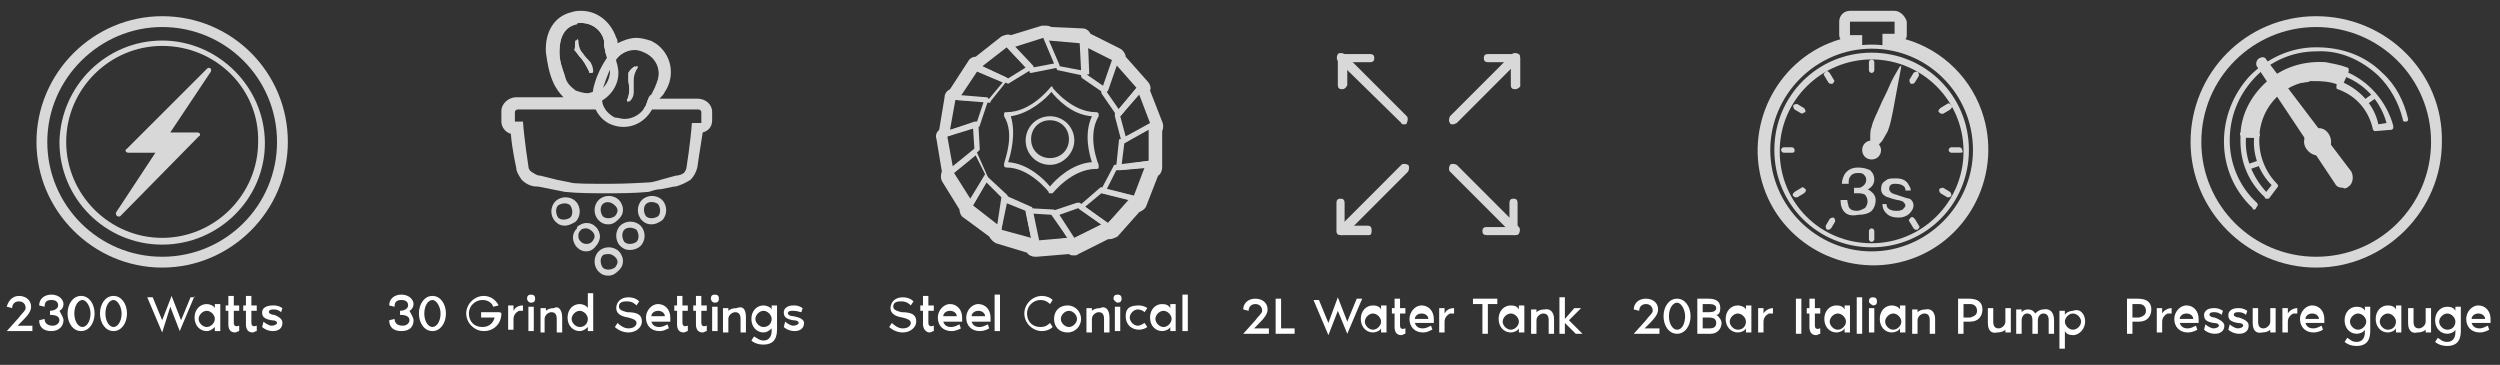 <svg xmlns="http://www.w3.org/2000/svg" xmlns:xlink="http://www.w3.org/1999/xlink" width="185px" height="27px" viewBox="0 0 185 27"><rect x="0" y="0" width="185" height="27" fill="#333333" stroke="none"/><g id="surface1"><path style=" stroke:none;fill-rule:nonzero;fill:rgb(100%,100%,100%);fill-opacity:1;" d="M 1.398 21.898 C 1.898 21.898 2.301 22.199 2.301 22.699 C 2.301 23 2.102 23.301 1.699 23.699 L 1.301 24.102 L 2.398 24.102 L 2.398 24.5 L 0.5 24.5 L 1.398 23.5 C 1.602 23.199 1.898 23 1.898 22.801 C 1.898 22.5 1.699 22.301 1.398 22.301 C 1.102 22.301 0.898 22.5 0.898 22.801 L 0.5 22.699 C 0.602 22.301 0.898 21.898 1.398 21.898 Z M 1.398 21.898 "></path><path style=" stroke:none;fill-rule:nonzero;fill:rgb(100%,100%,100%);fill-opacity:1;" d="M 4.699 23.699 C 4.699 24.102 4.398 24.5 3.801 24.5 C 3.199 24.5 2.898 24.199 2.898 23.699 L 3.301 23.602 C 3.301 23.898 3.5 24.102 3.898 24.102 C 4.199 24.102 4.398 23.898 4.398 23.699 C 4.398 23.398 4.102 23.301 3.699 23.301 L 3.699 23 C 3.898 23 4.301 22.898 4.301 22.602 C 4.301 22.398 4.199 22.199 3.801 22.199 C 3.398 22.199 3.301 22.398 3.301 22.699 L 2.898 22.602 C 2.898 22.102 3.301 21.801 3.801 21.801 C 4.398 21.801 4.699 22.199 4.699 22.5 C 4.699 22.699 4.602 22.898 4.398 23 C 4.5 23.199 4.699 23.5 4.699 23.699 Z M 4.699 23.699 "></path><path style=" stroke:none;fill-rule:nonzero;fill:rgb(100%,100%,100%);fill-opacity:1;" d="M 7 23.199 C 7 23.898 6.602 24.5 6 24.5 C 5.398 24.5 5 23.898 5 23.199 C 5 22.5 5.398 21.898 6 21.898 C 6.602 21.898 7 22.5 7 23.199 Z M 6.699 23.199 C 6.699 22.699 6.398 22.199 6.102 22.199 C 5.801 22.199 5.5 22.602 5.5 23.199 C 5.5 23.801 5.801 24.199 6.102 24.199 C 6.398 24.199 6.699 23.801 6.699 23.199 Z M 6.699 23.199 "></path><path style=" stroke:none;fill-rule:nonzero;fill:rgb(100%,100%,100%);fill-opacity:1;" d="M 9.398 23.199 C 9.398 23.898 9 24.5 8.398 24.5 C 7.801 24.5 7.398 23.898 7.398 23.199 C 7.398 22.5 7.801 21.898 8.398 21.898 C 9 21.898 9.398 22.5 9.398 23.199 Z M 9 23.199 C 9 22.699 8.699 22.199 8.398 22.199 C 8.102 22.199 7.801 22.602 7.801 23.199 C 7.801 23.801 8.102 24.199 8.398 24.199 C 8.699 24.199 9 23.801 9 23.199 Z M 9 23.199 "></path><path style=" stroke:none;fill-rule:nonzero;fill:rgb(100%,100%,100%);fill-opacity:1;" d="M 14.398 21.898 L 13.301 24.5 L 12.602 22.699 L 12 24.602 L 10.898 22 L 11.301 22 L 12 23.699 L 12.699 21.898 L 13.398 23.699 L 14.102 22 L 14.398 22 Z M 14.398 21.898 "></path><path style=" stroke:none;fill-rule:nonzero;fill:rgb(100%,100%,100%);fill-opacity:1;" d="M 16.301 22.699 L 16.301 24.5 L 15.898 24.5 L 15.898 24.199 C 15.699 24.398 15.5 24.5 15.301 24.5 C 14.801 24.5 14.398 24.102 14.398 23.5 C 14.398 22.898 14.801 22.5 15.301 22.5 C 15.5 22.5 15.801 22.602 15.898 22.801 L 15.898 22.5 L 16.301 22.5 Z M 15.898 23.602 C 15.898 23.301 15.602 23 15.301 23 C 15 23 14.699 23.301 14.699 23.602 C 14.699 23.898 15 24.199 15.301 24.199 C 15.602 24.199 15.898 23.898 15.898 23.602 Z M 15.898 23.602 "></path><path style=" stroke:none;fill-rule:nonzero;fill:rgb(100%,100%,100%);fill-opacity:1;" d="M 16.898 23 L 16.699 23 L 16.699 22.602 L 16.898 22.602 L 16.898 21.898 L 17.301 21.898 L 17.301 22.602 L 17.699 22.602 L 17.699 23 L 17.301 23 L 17.301 23.801 C 17.301 23.898 17.301 24.102 17.398 24.102 C 17.5 24.199 17.602 24.102 17.699 24.102 L 17.699 24.5 C 17.602 24.5 17.5 24.602 17.398 24.602 C 17 24.602 16.898 24.301 16.898 24 Z M 16.898 23 "></path><path style=" stroke:none;fill-rule:nonzero;fill:rgb(100%,100%,100%);fill-opacity:1;" d="M 18.301 23 L 18 23 L 18 22.602 L 18.199 22.602 L 18.199 21.898 L 18.602 21.898 L 18.602 22.602 L 19 22.602 L 19 23 L 18.602 23 L 18.602 23.801 C 18.602 23.898 18.602 24.102 18.699 24.102 C 18.801 24.199 18.898 24.102 19 24.102 L 19 24.5 C 18.898 24.5 18.801 24.602 18.699 24.602 C 18.301 24.602 18.199 24.301 18.199 24 L 18.199 23 Z M 18.301 23 "></path><path style=" stroke:none;fill-rule:nonzero;fill:rgb(100%,100%,100%);fill-opacity:1;" d="M 20.898 23.898 C 20.898 24.301 20.602 24.5 20.199 24.5 C 19.801 24.5 19.5 24.301 19.398 24.199 L 19.5 23.801 C 19.602 23.898 19.898 24.102 20.102 24.102 C 20.301 24.102 20.5 24 20.5 23.898 C 20.5 23.801 20.398 23.699 20.102 23.699 C 19.5 23.602 19.398 23.398 19.398 23.102 C 19.398 22.801 19.699 22.602 20.199 22.602 C 20.398 22.602 20.602 22.602 20.898 22.801 L 20.801 23.102 C 20.699 23 20.5 22.898 20.301 22.898 C 20.102 22.898 19.898 22.898 19.898 23.102 C 19.898 23.199 20.102 23.301 20.301 23.301 C 20.801 23.5 20.898 23.699 20.898 23.898 Z M 20.898 23.898 "></path><path style=" stroke:none;fill-rule:nonzero;fill:rgb(100%,100%,100%);fill-opacity:1;" d="M 30.602 23.699 C 30.602 24.102 30.398 24.5 29.699 24.5 C 29.102 24.5 28.801 24.199 28.801 23.699 L 29.199 23.602 C 29.199 23.898 29.398 24.102 29.801 24.102 C 30.102 24.102 30.301 23.898 30.301 23.699 C 30.301 23.398 30 23.301 29.602 23.301 L 29.602 23 C 29.801 23 30.199 22.898 30.199 22.602 C 30.199 22.398 30.102 22.199 29.699 22.199 C 29.301 22.199 29.199 22.398 29.199 22.699 L 28.801 22.602 C 28.801 22.102 29.199 21.801 29.699 21.801 C 30.301 21.801 30.602 22.199 30.602 22.5 C 30.602 22.699 30.5 22.898 30.301 23 C 30.398 23.199 30.602 23.5 30.602 23.699 Z M 30.602 23.699 "></path><path style=" stroke:none;fill-rule:nonzero;fill:rgb(100%,100%,100%);fill-opacity:1;" d="M 33 23.199 C 33 23.898 32.602 24.5 32 24.5 C 31.398 24.5 31 23.898 31 23.199 C 31 22.5 31.398 21.898 32 21.898 C 32.602 21.898 33 22.5 33 23.199 Z M 32.602 23.199 C 32.602 22.699 32.301 22.199 32 22.199 C 31.699 22.199 31.398 22.602 31.398 23.199 C 31.398 23.801 31.699 24.199 32 24.199 C 32.301 24.199 32.602 23.801 32.602 23.199 Z M 32.602 23.199 "></path><path style=" stroke:none;fill-rule:nonzero;fill:rgb(100%,100%,100%);fill-opacity:1;" d="M 37.102 23.199 C 37.102 23.898 36.602 24.5 35.801 24.5 C 35.102 24.5 34.5 23.898 34.5 23.199 C 34.5 22.5 35.102 21.898 35.801 21.898 C 36.301 21.898 36.699 22.199 36.898 22.602 L 36.5 22.699 C 36.398 22.398 36.102 22.199 35.699 22.199 C 35.199 22.199 34.699 22.602 34.699 23.199 C 34.699 23.801 35.102 24.199 35.699 24.199 C 36.199 24.199 36.5 23.898 36.602 23.5 L 35.602 23.5 L 35.602 23.102 L 36.898 23.102 C 37.102 23.102 37.102 23.199 37.102 23.199 Z M 37.102 23.199 "></path><path style=" stroke:none;fill-rule:nonzero;fill:rgb(100%,100%,100%);fill-opacity:1;" d="M 38.699 22.602 L 38.699 23 C 38.602 23 38.5 23 38.398 23 C 38.199 23.102 38 23.301 38 23.602 L 38 24.398 L 37.602 24.398 L 37.602 22.602 L 38 22.602 L 38 23 C 38.102 22.801 38.301 22.602 38.699 22.602 Z M 38.699 22.602 "></path><path style=" stroke:none;fill-rule:nonzero;fill:rgb(100%,100%,100%);fill-opacity:1;" d="M 39 22.102 C 39 21.898 39.102 21.801 39.301 21.801 C 39.5 21.801 39.602 21.898 39.602 22.102 C 39.602 22.301 39.5 22.398 39.301 22.398 C 39.102 22.398 39 22.199 39 22.102 Z M 39.102 22.699 L 39.5 22.699 L 39.5 24.5 L 39.102 24.5 Z M 39.102 22.699 "></path><path style=" stroke:none;fill-rule:nonzero;fill:rgb(100%,100%,100%);fill-opacity:1;" d="M 41.602 23.5 L 41.602 24.602 L 41.199 24.602 L 41.199 23.602 C 41.199 23.301 41.102 23.102 40.801 23.102 C 40.602 23.102 40.301 23.301 40.301 23.602 L 40.301 24.602 L 40 24.602 L 40 22.801 L 40.398 22.801 L 40.398 23 C 40.5 22.898 40.699 22.801 41 22.801 C 41.301 22.602 41.602 22.898 41.602 23.5 Z M 41.602 23.5 "></path><path style=" stroke:none;fill-rule:nonzero;fill:rgb(100%,100%,100%);fill-opacity:1;" d="M 43.898 21.801 L 43.898 24.5 L 43.5 24.5 L 43.5 24.199 C 43.301 24.398 43.102 24.5 42.898 24.5 C 42.398 24.5 42 24.102 42 23.5 C 42 22.898 42.398 22.5 42.898 22.5 C 43.102 22.5 43.398 22.602 43.5 22.801 L 43.5 21.699 L 43.898 21.699 Z M 43.5 23.602 C 43.5 23.301 43.199 23 42.898 23 C 42.602 23 42.301 23.301 42.301 23.602 C 42.301 23.898 42.602 24.199 42.898 24.199 C 43.301 24.199 43.5 23.898 43.5 23.602 Z M 43.5 23.602 "></path><path style=" stroke:none;fill-rule:nonzero;fill:rgb(100%,100%,100%);fill-opacity:1;" d="M 47.5 23.801 C 47.5 24.199 47.102 24.602 46.5 24.602 C 45.898 24.602 45.5 24.199 45.5 24.199 L 45.699 23.898 C 45.898 24.102 46.199 24.301 46.5 24.301 C 46.898 24.301 47.102 24.102 47.102 23.898 C 47.102 23.699 46.898 23.602 46.5 23.5 C 45.801 23.398 45.602 23.102 45.602 22.801 C 45.602 22.398 45.898 22 46.5 22 C 46.602 22 47 22 47.301 22.301 L 47.102 22.602 C 47 22.5 46.801 22.301 46.398 22.301 C 46 22.301 45.801 22.398 45.801 22.699 C 45.801 22.898 46 23 46.398 23.102 C 47.199 23.102 47.5 23.301 47.5 23.801 Z M 47.5 23.801 "></path><path style=" stroke:none;fill-rule:nonzero;fill:rgb(100%,100%,100%);fill-opacity:1;" d="M 49.602 23.801 L 48.199 23.801 C 48.301 24.102 48.5 24.199 48.801 24.199 C 49 24.199 49.199 24.102 49.398 24 L 49.5 24.301 C 49.398 24.301 49.199 24.5 48.801 24.5 C 48.199 24.5 47.801 24.102 47.801 23.5 C 47.801 23 48.199 22.5 48.699 22.5 C 49.199 22.5 49.602 22.898 49.602 23.5 C 49.602 23.602 49.602 23.699 49.602 23.801 Z M 49.199 23.398 C 49.199 23.199 49 23 48.699 23 C 48.398 23 48.199 23.199 48.199 23.398 Z M 49.199 23.398 "></path><path style=" stroke:none;fill-rule:nonzero;fill:rgb(100%,100%,100%);fill-opacity:1;" d="M 50.102 23 L 49.898 23 L 49.898 22.602 L 50.102 22.602 L 50.102 21.898 L 50.5 21.898 L 50.5 22.602 L 50.898 22.602 L 50.898 23 L 50.5 23 L 50.5 23.801 C 50.5 23.898 50.5 24.102 50.602 24.102 C 50.699 24.199 50.801 24.102 50.898 24.102 L 50.898 24.5 C 50.801 24.5 50.699 24.602 50.602 24.602 C 50.199 24.602 50.102 24.301 50.102 24 Z M 50.102 23 "></path><path style=" stroke:none;fill-rule:nonzero;fill:rgb(100%,100%,100%);fill-opacity:1;" d="M 51.5 23 L 51.301 23 L 51.301 22.602 L 51.5 22.602 L 51.5 21.898 L 51.898 21.898 L 51.898 22.602 L 52.301 22.602 L 52.301 23 L 51.898 23 L 51.898 23.801 C 51.898 23.898 51.898 24.102 52 24.102 C 52.102 24.199 52.199 24.102 52.301 24.102 L 52.301 24.5 C 52.199 24.5 52.102 24.602 52 24.602 C 51.602 24.602 51.5 24.301 51.5 24 Z M 51.5 23 "></path><path style=" stroke:none;fill-rule:nonzero;fill:rgb(100%,100%,100%);fill-opacity:1;" d="M 52.602 22.102 C 52.602 21.898 52.699 21.801 52.898 21.801 C 53.102 21.801 53.199 21.898 53.199 22.102 C 53.199 22.301 53.102 22.398 52.898 22.398 C 52.699 22.398 52.602 22.199 52.602 22.102 Z M 52.699 22.699 L 53.102 22.699 L 53.102 24.5 L 52.699 24.5 Z M 52.699 22.699 "></path><path style=" stroke:none;fill-rule:nonzero;fill:rgb(100%,100%,100%);fill-opacity:1;" d="M 55.199 23.5 L 55.199 24.602 L 54.801 24.602 L 54.801 23.602 C 54.801 23.301 54.699 23.102 54.398 23.102 C 54.199 23.102 53.898 23.301 53.898 23.602 L 53.898 24.602 L 53.5 24.602 L 53.5 22.801 L 53.898 22.801 L 53.898 23 C 54 22.898 54.199 22.801 54.5 22.801 C 55 22.602 55.199 22.898 55.199 23.5 Z M 55.199 23.5 "></path><path style=" stroke:none;fill-rule:nonzero;fill:rgb(100%,100%,100%);fill-opacity:1;" d="M 57.5 22.699 L 57.5 24.398 C 57.5 25.199 57.102 25.5 56.5 25.5 C 56 25.5 55.699 25.301 55.602 25.199 L 55.801 24.898 C 56 25 56.199 25.199 56.5 25.199 C 56.898 25.199 57.102 24.898 57.102 24.5 L 57.102 24.301 C 56.898 24.5 56.699 24.602 56.5 24.602 C 56 24.602 55.602 24.199 55.602 23.602 C 55.602 23 56 22.602 56.5 22.602 C 56.699 22.602 57 22.699 57.102 22.898 L 57.102 22.602 L 57.5 22.602 Z M 57.102 23.602 C 57.102 23.301 56.801 23 56.5 23 C 56.199 23 55.898 23.301 55.898 23.602 C 55.898 23.898 56.199 24.199 56.5 24.199 C 56.898 24.199 57.102 23.898 57.102 23.602 Z M 57.102 23.602 "></path><path style=" stroke:none;fill-rule:nonzero;fill:rgb(100%,100%,100%);fill-opacity:1;" d="M 59.5 23.898 C 59.5 24.301 59.199 24.5 58.801 24.5 C 58.398 24.5 58.102 24.301 58 24.199 L 58.102 23.801 C 58.199 23.898 58.5 24.102 58.699 24.102 C 58.898 24.102 59.102 24 59.102 23.898 C 59.102 23.801 59 23.699 58.699 23.699 C 58.102 23.602 58 23.398 58 23.102 C 58 22.801 58.301 22.602 58.699 22.602 C 58.898 22.602 59.102 22.602 59.398 22.801 L 59.301 23.102 C 59.199 23.102 59 23 58.699 23 C 58.5 23 58.301 23 58.301 23.199 C 58.301 23.301 58.5 23.398 58.699 23.398 C 59.301 23.5 59.5 23.699 59.5 23.898 Z M 59.5 23.898 "></path><path style=" stroke:none;fill-rule:nonzero;fill:rgb(100%,100%,100%);fill-opacity:1;" d="M 67.801 23.801 C 67.801 24.199 67.398 24.602 66.801 24.602 C 66.199 24.602 65.801 24.199 65.801 24.199 L 66 23.898 C 66.199 24.102 66.5 24.301 66.801 24.301 C 67.199 24.301 67.398 24.102 67.398 23.898 C 67.398 23.699 67.199 23.602 66.801 23.5 C 66.102 23.398 65.898 23.102 65.898 22.801 C 65.898 22.398 66.199 22 66.801 22 C 66.898 22 67.301 22 67.602 22.301 L 67.398 22.602 C 67.301 22.5 67.102 22.301 66.699 22.301 C 66.301 22.301 66.102 22.398 66.102 22.699 C 66.102 22.898 66.301 23 66.699 23.102 C 67.5 23.102 67.801 23.301 67.801 23.801 Z M 67.801 23.801 "></path><path style=" stroke:none;fill-rule:nonzero;fill:rgb(100%,100%,100%);fill-opacity:1;" d="M 68.301 23 L 68.102 23 L 68.102 22.602 L 68.301 22.602 L 68.301 21.898 L 68.699 21.898 L 68.699 22.602 L 69.102 22.602 L 69.102 23 L 68.699 23 L 68.699 23.801 C 68.699 23.898 68.699 24.102 68.801 24.102 C 68.898 24.199 69 24.102 69.102 24.102 L 69.102 24.5 C 69 24.5 68.898 24.602 68.801 24.602 C 68.5 24.602 68.301 24.301 68.301 24 Z M 68.301 23 "></path><path style=" stroke:none;fill-rule:nonzero;fill:rgb(100%,100%,100%);fill-opacity:1;" d="M 71.199 23.801 L 69.801 23.801 C 69.898 24.102 70.102 24.199 70.398 24.199 C 70.602 24.199 70.801 24.102 71 24 L 71.102 24.301 C 71.102 24.301 70.801 24.5 70.398 24.5 C 69.801 24.5 69.398 24.102 69.398 23.5 C 69.398 23 69.801 22.5 70.301 22.5 C 70.801 22.5 71.199 22.898 71.199 23.5 C 71.199 23.602 71.199 23.699 71.199 23.801 Z M 70.801 23.398 C 70.801 23.199 70.602 23 70.301 23 C 70 23 69.801 23.199 69.801 23.398 Z M 70.801 23.398 "></path><path style=" stroke:none;fill-rule:nonzero;fill:rgb(100%,100%,100%);fill-opacity:1;" d="M 73.301 23.801 L 71.898 23.801 C 72 24.102 72.199 24.199 72.5 24.199 C 72.699 24.199 72.898 24.102 73.102 24 L 73.199 24.301 C 73.199 24.301 72.898 24.5 72.5 24.5 C 71.898 24.5 71.5 24.102 71.5 23.5 C 71.5 23 71.898 22.5 72.398 22.5 C 72.898 22.5 73.301 22.898 73.301 23.5 C 73.301 23.602 73.301 23.699 73.301 23.801 Z M 72.898 23.398 C 72.898 23.199 72.699 23 72.398 23 C 72.102 23 71.898 23.199 71.898 23.398 Z M 72.898 23.398 "></path><path style=" stroke:none;fill-rule:nonzero;fill:rgb(100%,100%,100%);fill-opacity:1;" d="M 74 21.801 L 74 24.5 L 73.602 24.5 L 73.602 21.801 Z M 74 21.801 "></path><path style=" stroke:none;fill-rule:nonzero;fill:rgb(100%,100%,100%);fill-opacity:1;" d="M 77.699 23.898 L 77.898 24.199 C 77.699 24.398 77.398 24.5 77.102 24.5 C 76.398 24.5 75.801 23.898 75.801 23.199 C 75.801 22.5 76.398 21.898 77.102 21.898 C 77.398 21.898 77.699 22 77.898 22.199 L 77.699 22.5 C 77.5 22.301 77.301 22.199 77 22.199 C 76.5 22.199 76 22.602 76 23.199 C 76 23.801 76.398 24.199 77 24.199 C 77.301 24.199 77.5 24.102 77.699 23.898 Z M 77.699 23.898 "></path><path style=" stroke:none;fill-rule:nonzero;fill:rgb(100%,100%,100%);fill-opacity:1;" d="M 80 23.602 C 80 24.102 79.602 24.602 79 24.602 C 78.398 24.602 78 24.199 78 23.602 C 78 23 78.398 22.602 79 22.602 C 79.602 22.602 80 23.102 80 23.602 Z M 79.699 23.602 C 79.699 23.301 79.398 23 79.102 23 C 78.801 23 78.5 23.301 78.5 23.602 C 78.5 23.898 78.801 24.199 79.102 24.199 C 79.398 24.199 79.699 23.898 79.699 23.602 Z M 79.699 23.602 "></path><path style=" stroke:none;fill-rule:nonzero;fill:rgb(100%,100%,100%);fill-opacity:1;" d="M 82.102 23.5 L 82.102 24.602 L 81.699 24.602 L 81.699 23.602 C 81.699 23.301 81.602 23.102 81.301 23.102 C 81.102 23.102 80.801 23.301 80.801 23.602 L 80.801 24.602 L 80.398 24.602 L 80.398 22.801 L 80.801 22.801 L 80.801 23 C 80.898 22.898 81.102 22.801 81.398 22.801 C 81.801 22.602 82.102 22.898 82.102 23.5 Z M 82.102 23.5 "></path><path style=" stroke:none;fill-rule:nonzero;fill:rgb(100%,100%,100%);fill-opacity:1;" d="M 82.398 22.102 C 82.398 21.898 82.5 21.801 82.699 21.801 C 82.898 21.801 83 21.898 83 22.102 C 83 22.301 82.898 22.398 82.699 22.398 C 82.602 22.398 82.398 22.199 82.398 22.102 Z M 82.5 22.699 L 82.898 22.699 L 82.898 24.5 L 82.5 24.5 Z M 82.5 22.699 "></path><path style=" stroke:none;fill-rule:nonzero;fill:rgb(100%,100%,100%);fill-opacity:1;" d="M 84.301 22.602 C 84.5 22.602 84.801 22.699 84.898 22.801 L 84.699 23.102 C 84.602 23 84.398 22.898 84.199 22.898 C 83.898 22.898 83.602 23.199 83.602 23.5 C 83.602 23.801 83.898 24.102 84.199 24.102 C 84.398 24.102 84.5 24 84.699 23.898 L 84.898 24.199 C 84.801 24.301 84.5 24.398 84.301 24.398 C 83.699 24.398 83.301 24 83.301 23.398 C 83.301 22.801 83.602 22.602 84.301 22.602 Z M 84.301 22.602 "></path><path style=" stroke:none;fill-rule:nonzero;fill:rgb(100%,100%,100%);fill-opacity:1;" d="M 87 22.699 L 87 24.5 L 86.602 24.5 L 86.602 24.199 C 86.5 24.398 86.199 24.5 86 24.5 C 85.5 24.5 85.102 24.102 85.102 23.5 C 85.102 22.898 85.5 22.5 86 22.5 C 86.301 22.5 86.5 22.602 86.602 22.801 L 86.602 22.5 L 87 22.5 Z M 86.699 23.602 C 86.699 23.301 86.398 23 86.102 23 C 85.801 23 85.5 23.301 85.5 23.602 C 85.5 23.898 85.801 24.199 86.102 24.199 C 86.398 24.199 86.699 23.898 86.699 23.602 Z M 86.699 23.602 "></path><path style=" stroke:none;fill-rule:nonzero;fill:rgb(100%,100%,100%);fill-opacity:1;" d="M 87.898 21.801 L 87.898 24.5 L 87.5 24.5 L 87.5 21.801 Z M 87.898 21.801 "></path><path style=" stroke:none;fill-rule:nonzero;fill:rgb(100%,100%,100%);fill-opacity:1;" d="M 92.898 22.102 C 93.398 22.102 93.801 22.398 93.801 22.898 C 93.801 23.199 93.602 23.5 93.199 23.898 L 92.801 24.301 L 93.898 24.301 L 93.898 24.699 L 92 24.699 L 92.898 23.699 C 93.102 23.398 93.398 23.199 93.398 23 C 93.398 22.699 93.199 22.5 92.898 22.5 C 92.602 22.5 92.398 22.699 92.398 23 L 92 22.898 C 92 22.5 92.301 22.102 92.898 22.102 Z M 92.898 22.102 "></path><path style=" stroke:none;fill-rule:nonzero;fill:rgb(100%,100%,100%);fill-opacity:1;" d="M 95.801 24.301 L 95.801 24.699 L 94.398 24.699 L 94.398 22.102 L 94.801 22.102 L 94.801 24.301 Z M 95.801 24.301 "></path><path style=" stroke:none;fill-rule:nonzero;fill:rgb(100%,100%,100%);fill-opacity:1;" d="M 100.801 22.102 L 99.699 24.699 L 99 23 L 98.301 24.801 L 97.199 22.199 L 97.602 22.199 L 98.301 23.898 L 99 22 L 99.699 23.801 L 100.398 22.102 Z M 100.801 22.102 "></path><path style=" stroke:none;fill-rule:nonzero;fill:rgb(100%,100%,100%);fill-opacity:1;" d="M 102.602 22.801 L 102.602 24.602 L 102.199 24.602 L 102.199 24.301 C 102.102 24.5 101.801 24.602 101.602 24.602 C 101.102 24.602 100.699 24.199 100.699 23.602 C 100.699 23 101.102 22.602 101.602 22.602 C 101.898 22.602 102.102 22.699 102.199 22.898 L 102.199 22.602 L 102.602 22.602 Z M 102.199 23.801 C 102.199 23.5 101.898 23.199 101.602 23.199 C 101.301 23.199 101 23.5 101 23.801 C 101 24.102 101.301 24.398 101.602 24.398 C 101.898 24.398 102.199 24.102 102.199 23.801 Z M 102.199 23.801 "></path><path style=" stroke:none;fill-rule:nonzero;fill:rgb(100%,100%,100%);fill-opacity:1;" d="M 103.199 23.199 L 103 23.199 L 103 22.801 L 103.199 22.801 L 103.199 22.102 L 103.602 22.102 L 103.602 22.801 L 104 22.801 L 104 23.199 L 103.602 23.199 L 103.602 24 C 103.602 24.102 103.602 24.301 103.699 24.301 C 103.801 24.398 103.898 24.301 104 24.301 L 104 24.699 C 103.898 24.699 103.801 24.801 103.699 24.801 C 103.301 24.801 103.199 24.5 103.199 24.199 Z M 103.199 23.199 "></path><path style=" stroke:none;fill-rule:nonzero;fill:rgb(100%,100%,100%);fill-opacity:1;" d="M 106.102 23.898 L 104.699 23.898 C 104.801 24.199 105 24.301 105.301 24.301 C 105.5 24.301 105.699 24.199 105.898 24.102 L 106 24.398 C 105.898 24.398 105.699 24.602 105.301 24.602 C 104.699 24.602 104.301 24.199 104.301 23.602 C 104.301 23.102 104.699 22.602 105.199 22.602 C 105.699 22.602 106.102 23 106.102 23.602 C 106.102 23.801 106.102 23.898 106.102 23.898 Z M 105.699 23.602 C 105.699 23.398 105.5 23.199 105.199 23.199 C 104.898 23.199 104.699 23.398 104.699 23.602 Z M 105.699 23.602 "></path><path style=" stroke:none;fill-rule:nonzero;fill:rgb(100%,100%,100%);fill-opacity:1;" d="M 107.602 22.801 L 107.602 23.199 C 107.5 23.199 107.398 23.199 107.301 23.199 C 107.102 23.301 106.898 23.5 106.898 23.801 L 106.898 24.602 L 106.5 24.602 L 106.5 22.801 L 106.898 22.801 L 106.898 23.199 C 107 23 107.199 22.801 107.602 22.801 Z M 107.602 22.801 "></path><path style=" stroke:none;fill-rule:nonzero;fill:rgb(100%,100%,100%);fill-opacity:1;" d="M 110.801 22.102 L 110.801 22.5 L 110.102 22.5 L 110.102 24.699 L 109.699 24.699 L 109.699 22.5 L 109 22.5 L 109 22.102 Z M 110.801 22.102 "></path><path style=" stroke:none;fill-rule:nonzero;fill:rgb(100%,100%,100%);fill-opacity:1;" d="M 112.801 22.801 L 112.801 24.602 L 112.398 24.602 L 112.398 24.301 C 112.301 24.5 112 24.602 111.801 24.602 C 111.301 24.602 110.898 24.199 110.898 23.602 C 110.898 23 111.301 22.602 111.801 22.602 C 112.102 22.602 112.301 22.699 112.398 22.898 L 112.398 22.602 L 112.801 22.602 Z M 112.398 23.801 C 112.398 23.5 112.102 23.199 111.801 23.199 C 111.5 23.199 111.199 23.5 111.199 23.801 C 111.199 24.102 111.5 24.398 111.801 24.398 C 112.102 24.398 112.398 24.102 112.398 23.801 Z M 112.398 23.801 "></path><path style=" stroke:none;fill-rule:nonzero;fill:rgb(100%,100%,100%);fill-opacity:1;" d="M 115 23.602 L 115 24.699 L 114.602 24.699 L 114.602 23.699 C 114.602 23.398 114.5 23.199 114.199 23.199 C 114 23.199 113.699 23.398 113.699 23.699 L 113.699 24.699 L 113.301 24.699 L 113.301 22.898 L 113.699 22.898 L 113.699 23.102 C 113.801 23 114 22.898 114.301 22.898 C 114.699 22.801 115 23.102 115 23.602 Z M 115 23.602 "></path><path style=" stroke:none;fill-rule:nonzero;fill:rgb(100%,100%,100%);fill-opacity:1;" d="M 117.102 24.699 L 116.602 24.699 L 115.801 23.898 L 115.801 24.699 L 115.398 24.699 L 115.398 22 L 115.801 22 L 115.801 23.602 L 116.5 22.801 L 117 22.801 L 116.102 23.699 Z M 117.102 24.699 "></path><path style=" stroke:none;fill-rule:nonzero;fill:rgb(100%,100%,100%);fill-opacity:1;" d="M 121.801 22.102 C 122.301 22.102 122.699 22.398 122.699 22.898 C 122.699 23.199 122.5 23.5 122.102 23.898 L 121.699 24.301 L 122.801 24.301 L 122.801 24.699 L 120.898 24.699 L 121.801 23.699 C 122 23.398 122.301 23.199 122.301 23 C 122.301 22.699 122.102 22.5 121.801 22.5 C 121.5 22.5 121.301 22.699 121.301 23 L 120.898 22.898 C 120.898 22.5 121.199 22.102 121.801 22.102 Z M 121.801 22.102 "></path><path style=" stroke:none;fill-rule:nonzero;fill:rgb(100%,100%,100%);fill-opacity:1;" d="M 125.102 23.398 C 125.102 24.102 124.699 24.699 124.102 24.699 C 123.5 24.699 123.102 24.102 123.102 23.398 C 123.102 22.699 123.5 22.102 124.102 22.102 C 124.699 22.102 125.102 22.699 125.102 23.398 Z M 124.699 23.398 C 124.699 22.898 124.398 22.398 124.102 22.398 C 123.801 22.398 123.5 22.801 123.5 23.398 C 123.5 24 123.801 24.398 124.102 24.398 C 124.5 24.398 124.699 23.898 124.699 23.398 Z M 124.699 23.398 "></path><path style=" stroke:none;fill-rule:nonzero;fill:rgb(100%,100%,100%);fill-opacity:1;" d="M 127.398 23.898 C 127.398 24.301 127.102 24.699 126.602 24.699 L 125.602 24.699 L 125.602 22.102 L 126.398 22.102 C 127 22.102 127.301 22.301 127.301 22.801 C 127.301 23.102 127.199 23.301 127 23.301 C 127.199 23.398 127.398 23.699 127.398 23.898 Z M 126 23.102 L 126.5 23.102 C 126.801 23.102 127 23 127 22.801 C 127 22.602 126.801 22.5 126.5 22.5 L 126 22.5 Z M 127 23.898 C 127 23.602 126.801 23.5 126.5 23.5 L 126 23.5 L 126 24.301 L 126.5 24.301 C 126.801 24.301 127 24.199 127 23.898 Z M 127 23.898 "></path><path style=" stroke:none;fill-rule:nonzero;fill:rgb(100%,100%,100%);fill-opacity:1;" d="M 129.602 22.801 L 129.602 24.602 L 129.199 24.602 L 129.199 24.301 C 129.102 24.5 128.801 24.602 128.602 24.602 C 128.102 24.602 127.699 24.199 127.699 23.602 C 127.699 23 128.102 22.602 128.602 22.602 C 128.801 22.602 129.102 22.699 129.199 22.898 L 129.199 22.602 L 129.602 22.602 Z M 129.199 23.801 C 129.199 23.5 128.898 23.199 128.602 23.199 C 128.301 23.199 128 23.5 128 23.801 C 128 24.102 128.301 24.398 128.602 24.398 C 129 24.398 129.199 24.102 129.199 23.801 Z M 129.199 23.801 "></path><path style=" stroke:none;fill-rule:nonzero;fill:rgb(100%,100%,100%);fill-opacity:1;" d="M 131.199 22.801 L 131.199 23.199 C 131.102 23.199 131 23.199 130.898 23.199 C 130.699 23.301 130.5 23.5 130.5 23.801 L 130.5 24.602 L 130.102 24.602 L 130.102 22.801 L 130.5 22.801 L 130.5 23.199 C 130.602 23 130.898 22.801 131.199 22.801 Z M 131.199 22.801 "></path><path style=" stroke:none;fill-rule:nonzero;fill:rgb(100%,100%,100%);fill-opacity:1;" d="M 132.898 24.699 L 132.898 22.102 L 133.301 22.102 L 133.301 24.699 Z M 132.898 24.699 "></path><path style=" stroke:none;fill-rule:nonzero;fill:rgb(100%,100%,100%);fill-opacity:1;" d="M 133.898 23.199 L 133.699 23.199 L 133.699 22.801 L 133.898 22.801 L 133.898 22.102 L 134.301 22.102 L 134.301 22.801 L 134.699 22.801 L 134.699 23.199 L 134.301 23.199 L 134.301 24 C 134.301 24.102 134.301 24.301 134.398 24.301 C 134.5 24.398 134.602 24.301 134.699 24.301 L 134.699 24.699 C 134.602 24.699 134.5 24.801 134.398 24.801 C 134 24.801 133.898 24.5 133.898 24.199 Z M 133.898 23.199 "></path><path style=" stroke:none;fill-rule:nonzero;fill:rgb(100%,100%,100%);fill-opacity:1;" d="M 136.898 22.801 L 136.898 24.602 L 136.5 24.602 L 136.5 24.301 C 136.398 24.5 136.102 24.602 135.898 24.602 C 135.398 24.602 135 24.199 135 23.602 C 135 23 135.398 22.602 135.898 22.602 C 136.199 22.602 136.398 22.699 136.5 22.898 L 136.5 22.602 L 136.898 22.602 Z M 136.602 23.801 C 136.602 23.5 136.301 23.199 136 23.199 C 135.699 23.199 135.398 23.5 135.398 23.801 C 135.398 24.102 135.699 24.398 136 24.398 C 136.301 24.398 136.602 24.102 136.602 23.801 Z M 136.602 23.801 "></path><path style=" stroke:none;fill-rule:nonzero;fill:rgb(100%,100%,100%);fill-opacity:1;" d="M 137.801 22 L 137.801 24.699 L 137.398 24.699 L 137.398 22 Z M 137.801 22 "></path><path style=" stroke:none;fill-rule:nonzero;fill:rgb(100%,100%,100%);fill-opacity:1;" d="M 138.301 22.301 C 138.301 22.102 138.398 22 138.602 22 C 138.801 22 138.898 22.102 138.898 22.301 C 138.898 22.5 138.801 22.602 138.602 22.602 C 138.398 22.5 138.301 22.398 138.301 22.301 Z M 138.301 22.801 L 138.699 22.801 L 138.699 24.602 L 138.301 24.602 Z M 138.301 22.801 "></path><path style=" stroke:none;fill-rule:nonzero;fill:rgb(100%,100%,100%);fill-opacity:1;" d="M 141 22.801 L 141 24.602 L 140.602 24.602 L 140.602 24.301 C 140.5 24.5 140.199 24.602 140 24.602 C 139.5 24.602 139.102 24.199 139.102 23.602 C 139.102 23 139.5 22.602 140 22.602 C 140.199 22.602 140.5 22.699 140.602 22.898 L 140.602 22.602 L 141 22.602 Z M 140.699 23.801 C 140.699 23.5 140.398 23.199 140.102 23.199 C 139.801 23.199 139.5 23.5 139.5 23.801 C 139.5 24.102 139.801 24.398 140.102 24.398 C 140.398 24.398 140.699 24.102 140.699 23.801 Z M 140.699 23.801 "></path><path style=" stroke:none;fill-rule:nonzero;fill:rgb(100%,100%,100%);fill-opacity:1;" d="M 143.199 23.602 L 143.199 24.699 L 142.801 24.699 L 142.801 23.699 C 142.801 23.398 142.699 23.199 142.398 23.199 C 142.199 23.199 141.898 23.398 141.898 23.699 L 141.898 24.699 L 141.5 24.699 L 141.5 22.898 L 141.898 22.898 L 141.898 23.102 C 142 23 142.199 22.898 142.5 22.898 C 142.898 22.801 143.199 23.102 143.199 23.602 Z M 143.199 23.602 "></path><path style=" stroke:none;fill-rule:nonzero;fill:rgb(100%,100%,100%);fill-opacity:1;" d="M 146.699 22.898 C 146.699 23.398 146.398 23.801 145.801 23.801 L 145.301 23.801 L 145.301 24.699 L 144.898 24.699 L 144.898 22.102 L 145.699 22.102 C 146.398 22.102 146.699 22.398 146.699 22.898 Z M 146.301 23 C 146.301 22.699 146.102 22.5 145.801 22.5 L 145.301 22.5 L 145.301 23.5 L 145.801 23.5 C 146.102 23.398 146.301 23.301 146.301 23 Z M 146.301 23 "></path><path style=" stroke:none;fill-rule:nonzero;fill:rgb(100%,100%,100%);fill-opacity:1;" d="M 147.102 23.898 L 147.102 22.801 L 147.5 22.801 L 147.5 23.801 C 147.5 24.102 147.602 24.301 147.898 24.301 C 148.102 24.301 148.398 24.102 148.398 23.801 L 148.398 22.801 L 148.801 22.801 L 148.801 24.602 L 148.398 24.602 L 148.398 24.398 C 148.301 24.5 148.102 24.602 147.801 24.602 C 147.398 24.699 147.102 24.5 147.102 23.898 Z M 147.102 23.898 "></path><path style=" stroke:none;fill-rule:nonzero;fill:rgb(100%,100%,100%);fill-opacity:1;" d="M 152 23.699 L 152 24.699 L 151.602 24.699 L 151.602 23.699 C 151.602 23.398 151.5 23.199 151.199 23.199 C 151 23.199 150.801 23.398 150.801 23.699 L 150.801 24.699 L 150.398 24.699 L 150.398 23.699 C 150.398 23.398 150.301 23.199 150 23.199 C 149.801 23.199 149.602 23.398 149.602 23.699 L 149.602 24.699 L 149.199 24.699 L 149.199 22.898 L 149.602 22.898 L 149.602 23.102 C 149.699 23 149.801 22.898 150.102 22.898 C 150.301 22.898 150.5 23 150.602 23.199 C 150.801 23 151 22.898 151.199 22.898 C 151.699 22.801 152 23.102 152 23.699 Z M 152 23.699 "></path><path style=" stroke:none;fill-rule:nonzero;fill:rgb(100%,100%,100%);fill-opacity:1;" d="M 154.301 23.801 C 154.301 24.301 153.898 24.801 153.398 24.801 C 153.102 24.801 152.898 24.699 152.801 24.5 L 152.801 25.801 L 152.398 25.801 L 152.398 23 L 152.801 23 L 152.801 23.301 C 152.898 23.102 153.199 23 153.398 23 C 153.898 22.801 154.301 23.199 154.301 23.801 Z M 154 23.801 C 154 23.5 153.699 23.199 153.398 23.199 C 153.102 23.199 152.801 23.5 152.801 23.801 C 152.801 24.102 153.102 24.398 153.398 24.398 C 153.699 24.398 154 24.102 154 23.801 Z M 154 23.801 "></path><path style=" stroke:none;fill-rule:nonzero;fill:rgb(100%,100%,100%);fill-opacity:1;" d="M 159.199 22.898 C 159.199 23.398 158.898 23.801 158.301 23.801 L 157.801 23.801 L 157.801 24.699 L 157.398 24.699 L 157.398 22.102 L 158.199 22.102 C 158.898 22.102 159.199 22.398 159.199 22.898 Z M 158.801 23 C 158.801 22.699 158.602 22.5 158.301 22.5 L 157.801 22.5 L 157.801 23.5 L 158.301 23.5 C 158.602 23.398 158.801 23.301 158.801 23 Z M 158.801 23 "></path><path style=" stroke:none;fill-rule:nonzero;fill:rgb(100%,100%,100%);fill-opacity:1;" d="M 160.699 22.801 L 160.699 23.199 C 160.602 23.199 160.5 23.199 160.398 23.199 C 160.199 23.301 160 23.5 160 23.801 L 160 24.602 L 159.602 24.602 L 159.602 22.801 L 160 22.801 L 160 23.199 C 160.102 23 160.398 22.801 160.699 22.801 Z M 160.699 22.801 "></path><path style=" stroke:none;fill-rule:nonzero;fill:rgb(100%,100%,100%);fill-opacity:1;" d="M 162.699 23.898 L 161.301 23.898 C 161.398 24.199 161.602 24.301 161.898 24.301 C 162.102 24.301 162.301 24.199 162.5 24.102 L 162.602 24.398 C 162.602 24.398 162.301 24.602 161.898 24.602 C 161.301 24.602 160.898 24.199 160.898 23.602 C 160.898 23.102 161.301 22.602 161.801 22.602 C 162.301 22.602 162.699 23 162.699 23.602 C 162.699 23.801 162.699 23.898 162.699 23.898 Z M 162.301 23.602 C 162.301 23.398 162.102 23.199 161.801 23.199 C 161.5 23.199 161.301 23.398 161.301 23.602 Z M 162.301 23.602 "></path><path style=" stroke:none;fill-rule:nonzero;fill:rgb(100%,100%,100%);fill-opacity:1;" d="M 164.602 24.102 C 164.602 24.5 164.301 24.699 163.898 24.699 C 163.5 24.699 163.199 24.5 163.102 24.398 L 163.199 24 C 163.301 24.102 163.602 24.301 163.801 24.301 C 164 24.301 164.199 24.199 164.199 24.102 C 164.199 24 164.102 23.898 163.801 23.898 C 163.199 23.801 163.102 23.602 163.102 23.301 C 163.102 23 163.398 22.801 163.801 22.801 C 164 22.801 164.199 22.801 164.5 23 L 164.398 23.301 C 164.301 23.199 164.102 23.102 163.898 23.102 C 163.699 23.102 163.5 23.102 163.5 23.301 C 163.5 23.398 163.699 23.5 163.898 23.5 C 164.398 23.699 164.602 23.898 164.602 24.102 Z M 164.602 24.102 "></path><path style=" stroke:none;fill-rule:nonzero;fill:rgb(100%,100%,100%);fill-opacity:1;" d="M 166.398 24.102 C 166.398 24.5 166.102 24.699 165.699 24.699 C 165.301 24.699 165 24.5 164.898 24.398 L 165 24 C 165.102 24.102 165.398 24.301 165.602 24.301 C 165.801 24.301 166 24.199 166 24.102 C 166 24 165.898 23.898 165.602 23.898 C 165 23.801 164.898 23.602 164.898 23.301 C 164.898 23 165.199 22.801 165.602 22.801 C 165.801 22.801 166 22.801 166.301 23 L 166.199 23.301 C 166.102 23.199 165.898 23.102 165.699 23.102 C 165.5 23.102 165.301 23.102 165.301 23.301 C 165.301 23.398 165.5 23.5 165.699 23.5 C 166.301 23.699 166.398 23.898 166.398 24.102 Z M 166.398 24.102 "></path><path style=" stroke:none;fill-rule:nonzero;fill:rgb(100%,100%,100%);fill-opacity:1;" d="M 166.699 23.898 L 166.699 22.801 L 167.102 22.801 L 167.102 23.801 C 167.102 24.102 167.199 24.301 167.5 24.301 C 167.699 24.301 168 24.102 168 23.801 L 168 22.801 L 168.398 22.801 L 168.398 24.602 L 168 24.602 L 168 24.398 C 167.898 24.5 167.699 24.602 167.398 24.602 C 167 24.699 166.699 24.5 166.699 23.898 Z M 166.699 23.898 "></path><path style=" stroke:none;fill-rule:nonzero;fill:rgb(100%,100%,100%);fill-opacity:1;" d="M 170 22.801 L 170 23.199 C 169.898 23.199 169.801 23.199 169.699 23.199 C 169.5 23.301 169.301 23.5 169.301 23.801 L 169.301 24.602 L 168.898 24.602 L 168.898 22.801 L 169.301 22.801 L 169.301 23.199 C 169.398 23 169.699 22.801 170 22.801 Z M 170 22.801 "></path><path style=" stroke:none;fill-rule:nonzero;fill:rgb(100%,100%,100%);fill-opacity:1;" d="M 172 23.898 L 170.602 23.898 C 170.699 24.199 170.898 24.301 171.199 24.301 C 171.398 24.301 171.602 24.199 171.801 24.102 L 171.898 24.398 C 171.898 24.398 171.602 24.602 171.199 24.602 C 170.602 24.602 170.199 24.199 170.199 23.602 C 170.199 23.102 170.602 22.602 171.102 22.602 C 171.602 22.602 172 23 172 23.602 C 172 23.801 172 23.898 172 23.898 Z M 171.602 23.602 C 171.602 23.398 171.398 23.199 171.102 23.199 C 170.801 23.199 170.602 23.398 170.602 23.602 Z M 171.602 23.602 "></path><path style=" stroke:none;fill-rule:nonzero;fill:rgb(100%,100%,100%);fill-opacity:1;" d="M 175.398 22.801 L 175.398 24.5 C 175.398 25.301 175 25.602 174.398 25.602 C 173.898 25.602 173.602 25.398 173.5 25.301 L 173.699 25 C 173.898 25.102 174 25.301 174.398 25.301 C 174.801 25.301 175 25 175 24.602 L 175 24.398 C 174.898 24.602 174.602 24.699 174.398 24.699 C 173.898 24.699 173.5 24.301 173.5 23.699 C 173.5 23.102 173.898 22.699 174.398 22.699 C 174.699 22.699 174.898 22.801 175 23 L 175 22.699 L 175.398 22.699 Z M 175.102 23.801 C 175.102 23.5 174.801 23.199 174.5 23.199 C 174.199 23.199 173.898 23.5 173.898 23.801 C 173.898 24.102 174.199 24.398 174.5 24.398 C 174.801 24.398 175.102 24.102 175.102 23.801 Z M 175.102 23.801 "></path><path style=" stroke:none;fill-rule:nonzero;fill:rgb(100%,100%,100%);fill-opacity:1;" d="M 177.699 22.801 L 177.699 24.602 L 177.301 24.602 L 177.301 24.301 C 177.199 24.5 176.898 24.602 176.699 24.602 C 176.199 24.602 175.801 24.199 175.801 23.602 C 175.801 23 176.199 22.602 176.699 22.602 C 177 22.602 177.199 22.699 177.301 22.898 L 177.301 22.602 L 177.699 22.602 Z M 177.301 23.801 C 177.301 23.5 177 23.199 176.699 23.199 C 176.398 23.199 176.102 23.5 176.102 23.801 C 176.102 24.102 176.398 24.398 176.699 24.398 C 177.102 24.398 177.301 24.102 177.301 23.801 Z M 177.301 23.801 "></path><path style=" stroke:none;fill-rule:nonzero;fill:rgb(100%,100%,100%);fill-opacity:1;" d="M 178.199 23.898 L 178.199 22.801 L 178.602 22.801 L 178.602 23.801 C 178.602 24.102 178.699 24.301 179 24.301 C 179.199 24.301 179.5 24.102 179.5 23.801 L 179.5 22.801 L 179.898 22.801 L 179.898 24.602 L 179.5 24.602 L 179.5 24.398 C 179.398 24.5 179.199 24.602 178.898 24.602 C 178.5 24.699 178.199 24.5 178.199 23.898 Z M 178.199 23.898 "></path><path style=" stroke:none;fill-rule:nonzero;fill:rgb(100%,100%,100%);fill-opacity:1;" d="M 182.102 22.801 L 182.102 24.5 C 182.102 25.301 181.699 25.602 181.102 25.602 C 180.602 25.602 180.301 25.398 180.199 25.301 L 180.398 25 C 180.602 25.102 180.699 25.301 181.102 25.301 C 181.5 25.301 181.699 25 181.699 24.602 L 181.699 24.398 C 181.602 24.602 181.301 24.699 181.102 24.699 C 180.602 24.699 180.199 24.301 180.199 23.699 C 180.199 23.102 180.602 22.699 181.102 22.699 C 181.398 22.699 181.602 22.801 181.699 23 L 181.699 22.699 L 182.102 22.699 Z M 181.699 23.801 C 181.699 23.5 181.398 23.199 181.102 23.199 C 180.801 23.199 180.5 23.5 180.5 23.801 C 180.5 24.102 180.801 24.398 181.102 24.398 C 181.5 24.398 181.699 24.102 181.699 23.801 Z M 181.699 23.801 "></path><path style=" stroke:none;fill-rule:nonzero;fill:rgb(100%,100%,100%);fill-opacity:1;" d="M 184.301 23.898 L 182.898 23.898 C 183 24.199 183.199 24.301 183.5 24.301 C 183.699 24.301 183.898 24.199 184.102 24.102 L 184.199 24.398 C 184.199 24.398 183.898 24.602 183.5 24.602 C 182.898 24.602 182.5 24.199 182.5 23.602 C 182.5 23.102 182.898 22.602 183.398 22.602 C 183.898 22.602 184.301 23 184.301 23.602 C 184.301 23.801 184.301 23.898 184.301 23.898 Z M 183.898 23.602 C 183.898 23.398 183.699 23.199 183.398 23.199 C 183.102 23.199 182.898 23.398 182.898 23.602 Z M 183.898 23.602 "></path><path style=" stroke:none;fill-rule:nonzero;fill:rgb(84.706%,84.706%,84.706%);fill-opacity:1;" d="M 12 2 C 16.699 2 20.5 5.801 20.5 10.5 C 20.5 15.199 16.699 19 12 19 C 7.301 19 3.5 15.199 3.5 10.5 C 3.5 5.801 7.398 2 12 2 M 12 1.199 C 6.898 1.199 2.699 5.398 2.699 10.5 C 2.699 15.602 6.898 19.801 12 19.801 C 17.102 19.801 21.301 15.602 21.301 10.5 C 21.301 5.398 17.199 1.199 12 1.199 Z M 12 1.199 "></path><path style=" stroke:none;fill-rule:nonzero;fill:rgb(84.706%,84.706%,84.706%);fill-opacity:1;" d="M 8.602 15.699 L 11.5 11.301 L 9.5 11.301 C 9.301 11.301 9.199 11.102 9.398 11 L 15.301 5.102 C 15.5 4.898 15.699 5.102 15.602 5.301 L 12.602 9.801 L 14.602 9.801 C 14.801 9.801 14.898 10 14.699 10.102 L 8.898 16 C 8.699 16.102 8.5 15.898 8.602 15.699 Z M 8.602 15.699 "></path><path style=" stroke:none;fill-rule:nonzero;fill:rgb(84.706%,84.706%,84.706%);fill-opacity:1;" d="M 12 18.102 C 7.801 18.102 4.398 14.699 4.398 10.5 C 4.5 6.301 7.898 3 12 3 C 16.102 3 19.602 6.398 19.602 10.602 C 19.602 14.699 16.199 18.102 12 18.102 Z M 12 3.398 C 8.102 3.398 4.898 6.602 4.898 10.5 C 4.898 14.398 8.102 17.602 12 17.602 C 15.898 17.602 19.102 14.398 19.102 10.5 C 19.199 6.602 16 3.398 12 3.398 Z M 12 3.398 "></path><path style=" stroke:none;fill-rule:nonzero;fill:rgb(84.706%,84.706%,84.706%);fill-opacity:1;" d="M 43.398 18.602 C 43.102 18.602 42.898 18.5 42.699 18.301 C 42.5 18.102 42.398 17.801 42.398 17.602 C 42.398 17.301 42.5 17.102 42.699 16.898 C 42.699 16.898 42.699 16.898 42.699 16.801 C 42.898 16.602 43.199 16.5 43.398 16.5 C 43.699 16.5 43.898 16.602 44.102 16.801 C 44.301 17 44.398 17.301 44.398 17.5 C 44.398 17.699 44.301 18 44.102 18.199 C 43.898 18.5 43.602 18.602 43.398 18.602 Z M 43 17 C 43 17.102 43 17.102 43 17 C 42.801 17.199 42.801 17.301 42.801 17.5 C 42.801 17.699 42.898 17.801 43 17.898 C 43.199 18.102 43.602 18.102 43.801 17.898 C 43.898 17.801 44 17.602 44 17.5 C 44 17.301 43.898 17.199 43.801 17.102 C 43.699 17 43.5 16.898 43.398 16.898 C 43.301 16.898 43.102 16.898 43 17 Z M 43 17 "></path><path style=" stroke:none;fill-rule:nonzero;fill:rgb(84.706%,84.706%,84.706%);fill-opacity:1;" d="M 46.602 18.5 C 46.301 18.5 46.102 18.398 45.898 18.199 C 45.5 17.801 45.5 17.102 45.898 16.699 C 46.301 16.301 47 16.301 47.398 16.699 C 47.801 17.102 47.801 17.801 47.398 18.199 C 47.199 18.398 46.898 18.5 46.602 18.5 Z M 46.199 17 C 46 17.199 46 17.602 46.199 17.898 C 46.398 18.102 46.801 18.102 47.102 17.898 C 47.301 17.699 47.301 17.301 47.102 17 C 46.801 16.801 46.398 16.801 46.199 17 Z M 46.199 17 "></path><path style=" stroke:none;fill-rule:nonzero;fill:rgb(84.706%,84.706%,84.706%);fill-opacity:1;" d="M 45 20.398 C 44.699 20.398 44.5 20.301 44.301 20.102 C 43.898 19.699 43.898 19 44.301 18.602 C 44.699 18.199 45.398 18.199 45.801 18.602 C 46 18.801 46.102 19.102 46.102 19.301 C 46.102 19.602 46 19.801 45.801 20 C 45.5 20.301 45.301 20.398 45 20.398 Z M 44.602 18.898 C 44.398 19.102 44.398 19.5 44.602 19.801 C 44.801 20 45.199 20 45.5 19.801 C 45.602 19.699 45.699 19.5 45.699 19.398 C 45.699 19.199 45.602 19.102 45.5 19 C 45.398 18.898 45.199 18.801 45.102 18.801 C 44.898 18.801 44.699 18.801 44.602 18.898 Z M 44.602 18.898 "></path><path style=" stroke:none;fill-rule:nonzero;fill:rgb(84.706%,84.706%,84.706%);fill-opacity:1;" d="M 45 16.602 C 44.699 16.602 44.5 16.5 44.301 16.301 C 43.898 15.898 43.898 15.199 44.301 14.801 C 44.699 14.398 45.398 14.398 45.801 14.801 C 46 15 46.102 15.301 46.102 15.5 C 46.102 15.801 46 16 45.801 16.199 C 45.5 16.5 45.301 16.602 45 16.602 Z M 44.602 15.102 C 44.398 15.301 44.398 15.699 44.602 16 C 44.801 16.199 45.199 16.199 45.5 16 C 45.602 15.898 45.699 15.699 45.699 15.602 C 45.699 15.398 45.602 15.301 45.5 15.199 C 45.199 14.898 44.801 14.898 44.602 15.102 Z M 44.602 15.102 "></path><path style=" stroke:none;fill-rule:nonzero;fill:rgb(84.706%,84.706%,84.706%);fill-opacity:1;" d="M 41.801 16.699 C 41.5 16.699 41.301 16.602 41.102 16.398 C 40.699 16 40.699 15.301 41.102 14.898 C 41.5 14.5 42.199 14.5 42.602 14.898 C 43 15.301 43 16 42.602 16.398 C 42.301 16.602 42 16.699 41.801 16.699 Z M 41.301 15.199 C 41.102 15.398 41.102 15.801 41.301 16.102 C 41.5 16.301 41.898 16.301 42.199 16.102 C 42.398 15.898 42.398 15.5 42.199 15.199 C 42 15 41.602 15 41.301 15.199 Z M 41.301 15.199 "></path><path style=" stroke:none;fill-rule:nonzero;fill:rgb(84.706%,84.706%,84.706%);fill-opacity:1;" d="M 48.199 16.602 C 47.898 16.602 47.699 16.5 47.5 16.301 C 47.102 15.898 47.102 15.199 47.5 14.801 C 47.898 14.398 48.602 14.398 49 14.801 C 49.398 15.199 49.398 15.898 49 16.301 C 48.699 16.5 48.5 16.602 48.199 16.602 Z M 47.801 15.102 C 47.602 15.301 47.602 15.699 47.801 16 C 48 16.199 48.398 16.199 48.699 16 C 48.898 15.801 48.898 15.398 48.699 15.102 C 48.398 14.898 48 14.898 47.801 15.102 Z M 47.801 15.102 "></path><path style=" stroke:none;fill-rule:nonzero;fill:rgb(84.706%,84.706%,84.706%);fill-opacity:1;" d="M 47 3.602 C 47.199 3.602 47.5 3.699 47.699 3.801 C 48.602 4.199 49 5.199 48.602 6.102 C 48.602 6.199 48.5 6.301 48.5 6.398 C 48.398 6.602 48.301 6.801 48.199 7 C 48 7.102 48 7.301 47.898 7.5 C 47.898 7.602 47.801 7.699 47.801 7.801 C 47.5 8.398 46.898 8.801 46.199 8.801 C 46 8.801 45.699 8.699 45.5 8.699 C 45.102 8.5 44.699 8.102 44.602 7.699 C 44.5 7.301 44.5 6.801 44.699 6.301 C 44.898 5.699 45.102 5.102 45.5 4.602 C 45.699 4.102 46.301 3.699 47 3.602 M 47 3 C 46.102 3 45.301 3.5 44.898 4.301 C 44.5 4.898 44.199 5.5 44 6.199 C 43.801 6.801 43.801 7.398 44 7.898 C 44.199 8.5 44.699 9 45.199 9.199 C 46.398 9.699 47.699 9.199 48.301 8 C 48.398 7.898 48.398 7.801 48.398 7.602 C 48.5 7.398 48.5 7.199 48.602 7.102 C 48.699 6.898 48.801 6.801 48.898 6.699 C 49 6.602 49 6.5 49.102 6.398 C 49.602 5.199 49.102 3.801 47.898 3.301 C 47.699 3.102 47.398 3 47 3 Z M 47 3 "></path><path style=" stroke:none;fill-rule:nonzero;fill:rgb(84.706%,84.706%,84.706%);fill-opacity:1;" d="M 47 4.898 C 47 4.801 47 4.898 47 4.898 C 47.102 4.898 47.102 4.898 47 4.898 C 46.898 5.199 46.801 5.5 46.801 5.898 C 46.801 6.199 46.801 6.5 46.801 6.801 C 46.801 7.102 46.699 7.301 46.5 7.5 C 46.5 7.5 46.398 7.5 46.398 7.5 C 46.398 7.5 46.398 7.398 46.398 7.398 C 46.602 7 46.602 6.5 46.5 6 C 46.5 5.801 46.5 5.602 46.5 5.398 C 46.602 5.199 46.801 5 47 4.898 Z M 47 4.898 "></path><path style=" stroke:none;fill-rule:nonzero;fill:rgb(84.706%,84.706%,84.706%);fill-opacity:1;" d="M 47 4.898 C 47 4.801 47 4.898 47 4.898 C 47.102 4.898 47.102 4.898 47 4.898 C 46.898 5.199 46.801 5.5 46.801 5.898 C 46.801 6.199 46.801 6.5 46.801 6.801 C 46.801 7.102 46.699 7.301 46.5 7.5 C 46.5 7.5 46.398 7.5 46.398 7.5 C 46.398 7.5 46.398 7.398 46.398 7.398 C 46.602 7 46.602 6.5 46.5 6 C 46.5 5.801 46.5 5.602 46.5 5.398 C 46.602 5.199 46.801 5 47 4.898 Z M 47 4.898 "></path><path style=" stroke:none;fill-rule:nonzero;fill:rgb(84.706%,84.706%,84.706%);fill-opacity:1;" d="M 46.602 5.398 C 46.602 5.602 46.602 5.801 46.602 6 C 46.699 6.5 46.602 6.898 46.5 7.398 C 46.5 7.398 46.5 7.5 46.5 7.5 C 46.5 7.5 46.602 7.5 46.602 7.5 C 46.801 7.301 46.898 7.102 46.898 6.801 C 46.898 6.5 46.898 6.199 46.898 5.898 C 46.898 5.602 47 5.301 47.199 5 C 47.199 5 47.199 4.898 47.199 4.898 C 47.199 4.898 47.199 4.898 47.102 4.898 C 46.801 5 46.602 5.199 46.602 5.398 Z M 46.602 5.398 "></path><path style=" stroke:none;fill-rule:nonzero;fill:rgb(84.706%,84.706%,84.706%);fill-opacity:1;" d="M 43 1.699 C 43.801 1.699 44.5 2.199 44.699 3 C 44.699 3.102 44.699 3.199 44.699 3.301 C 44.699 3.5 44.801 3.699 44.801 3.898 C 44.898 4.102 44.898 4.301 45 4.5 C 45 4.602 45.102 4.699 45.102 4.801 C 45.301 5.699 44.801 6.699 43.898 6.898 C 43.801 6.898 43.602 7 43.5 7 C 43.199 7 42.898 6.898 42.602 6.801 C 42.199 6.5 41.898 6.199 41.801 5.699 C 41.602 5.102 41.398 4.602 41.398 3.898 C 41.398 2.898 41.699 2 42.699 1.801 C 42.699 1.699 42.801 1.699 43 1.699 M 43 1.102 C 42.801 1.102 42.602 1.102 42.398 1.199 C 41.301 1.5 40.602 2.5 40.699 4 C 40.801 4.699 40.898 5.398 41.199 6 C 41.398 6.602 41.801 7 42.301 7.398 C 42.801 7.699 43.5 7.801 44.102 7.699 L 44 7.699 C 45.199 7.301 46 6.102 45.699 4.898 C 45.699 4.801 45.602 4.602 45.602 4.5 C 45.5 4.301 45.5 4.199 45.398 4 C 45.398 3.801 45.301 3.602 45.301 3.5 C 45.301 3.398 45.301 3.199 45.199 3.102 C 45 1.801 44 1.102 43 1.102 Z M 43 1.102 "></path><path style=" stroke:none;fill-rule:nonzero;fill:rgb(84.706%,84.706%,84.706%);fill-opacity:1;" d="M 42.602 3 C 42.699 3 42.699 3 42.602 3 C 42.699 3 42.699 3 42.699 3 C 42.699 3.301 42.801 3.602 43 3.898 C 43.199 4.102 43.398 4.301 43.602 4.602 C 43.699 4.801 43.801 5.102 43.801 5.301 C 43.801 5.301 43.801 5.398 43.699 5.398 C 43.602 5.398 43.602 5.398 43.602 5.301 C 43.398 4.898 43.199 4.5 42.898 4.199 C 42.801 4.102 42.699 3.898 42.5 3.699 C 42.602 3.5 42.5 3.199 42.602 3 Z M 42.602 3 "></path><path style=" stroke:none;fill-rule:nonzero;fill:rgb(84.706%,84.706%,84.706%);fill-opacity:1;" d="M 42.602 3 C 42.699 3 42.699 3 42.602 3 C 42.699 3 42.699 3 42.699 3 C 42.699 3.301 42.801 3.602 43 3.898 C 43.199 4.102 43.398 4.301 43.602 4.602 C 43.699 4.801 43.801 5.102 43.801 5.301 C 43.801 5.301 43.801 5.398 43.699 5.398 C 43.602 5.398 43.602 5.398 43.602 5.301 C 43.398 4.898 43.199 4.5 42.898 4.199 C 42.801 4.102 42.699 3.898 42.5 3.699 C 42.602 3.5 42.5 3.199 42.602 3 Z M 42.602 3 "></path><path style=" stroke:none;fill-rule:nonzero;fill:rgb(84.706%,84.706%,84.706%);fill-opacity:1;" d="M 42.699 3.699 C 42.801 3.898 42.898 4 43 4.199 C 43.301 4.5 43.602 4.898 43.699 5.301 C 43.699 5.301 43.699 5.398 43.801 5.398 C 43.801 5.398 43.898 5.398 43.898 5.301 C 43.898 5 43.801 4.801 43.699 4.602 C 43.5 4.398 43.301 4.199 43.102 3.898 C 42.898 3.699 42.801 3.301 42.801 3 C 42.801 3 42.801 2.898 42.699 2.898 C 42.602 3.199 42.602 3.5 42.699 3.699 Z M 42.699 3.699 "></path><path style=" stroke:none;fill-rule:nonzero;fill:rgb(84.706%,84.706%,84.706%);fill-opacity:1;" d="M 43 1.699 C 43.801 1.699 44.5 2.199 44.699 3 C 44.699 3.102 44.699 3.199 44.699 3.301 C 44.699 3.5 44.801 3.699 44.801 3.898 C 44.898 4.102 44.898 4.301 45 4.5 C 45 4.602 45.102 4.699 45.102 4.801 C 45.102 4.898 45.102 4.898 45.102 5 C 45.199 4.898 45.199 4.801 45.301 4.699 C 45.699 4.102 46.301 3.699 47 3.699 C 47.199 3.699 47.5 3.801 47.699 3.898 C 48.602 4.301 49 5.301 48.602 6.199 C 48.602 6.301 48.5 6.398 48.5 6.5 C 48.398 6.699 48.301 6.898 48.199 7.102 C 48 7.102 48 7.301 47.898 7.5 C 47.898 7.602 47.801 7.699 47.801 7.801 C 47.699 7.898 47.699 8 47.602 8.102 L 51.699 8.102 C 51.801 8.102 51.898 8.199 51.898 8.301 L 51.898 9.102 L 51.199 9.102 C 51.102 10.5 50.801 12.398 50.801 12.398 C 50.801 12.5 50.699 12.699 50.602 12.801 C 50.5 12.898 50.199 13 50 13 L 48.898 13.301 C 48.602 13.398 48.199 13.5 48 13.5 C 47.801 13.5 46.5 13.602 45.102 13.602 C 43.699 13.602 42.398 13.602 42.199 13.5 L 41.199 13.301 L 40 13 C 39.699 13 39.5 12.801 39.301 12.699 C 39.199 12.602 39.102 12.5 39.102 12.301 C 39.102 12.301 38.801 10.398 38.699 9 L 38.102 9 L 38.102 8.301 C 38.102 8.199 38.199 8.102 38.301 8.102 L 44.801 8.102 C 44.699 8 44.602 7.801 44.5 7.602 C 44.398 7.301 44.398 6.898 44.5 6.5 C 44.301 6.699 44.102 6.801 43.898 6.801 C 43.801 6.801 43.602 6.898 43.5 6.898 C 43.199 6.898 42.898 6.801 42.602 6.699 C 42.199 6.398 41.898 6.102 41.801 5.602 C 41.602 5 41.398 4.5 41.398 3.801 C 41.398 2.801 41.699 1.898 42.699 1.699 C 42.699 1.699 42.801 1.699 43 1.699 M 43 0.801 C 42.801 0.801 42.602 0.801 42.301 0.898 C 41 1.199 40.301 2.398 40.398 3.898 C 40.5 4.602 40.602 5.301 40.898 6 C 41.102 6.5 41.398 6.898 41.699 7.199 L 38.199 7.199 C 37.602 7.199 37.102 7.699 37.102 8.199 L 37.102 9 C 37.102 9.398 37.398 9.801 37.801 9.898 C 37.898 11.102 38.199 12.398 38.199 12.398 C 38.199 12.699 38.398 13 38.602 13.301 C 38.898 13.602 39.301 13.801 39.699 13.801 L 39.801 13.801 L 41.801 14.199 C 42.801 14.301 43.801 14.301 44.898 14.301 C 45.898 14.301 46.898 14.301 48 14.199 C 48.301 14.102 48.602 14 48.898 14 L 49.898 13.801 L 50 13.801 C 50.398 13.699 50.801 13.5 51.102 13.301 C 51.301 13.102 51.5 12.801 51.602 12.398 C 51.602 12.301 51.801 11.102 52 9.801 C 52.398 9.699 52.699 9.398 52.699 8.898 L 52.699 8.301 C 52.699 7.699 52.199 7.301 51.602 7.301 L 48.801 7.301 C 49 7.102 49.102 7 49.199 6.801 C 50 5.602 49.699 4 48.5 3.199 C 48.301 3.102 48.199 3 48.102 3 C 47.801 2.898 47.398 2.801 47.102 2.801 C 46.602 2.801 46.102 3 45.699 3.199 C 45.699 3.102 45.699 2.898 45.602 2.801 C 45.199 1.602 44.199 0.801 43 0.801 Z M 43 0.801 "></path><path style=" stroke:none;fill-rule:nonzero;fill:rgb(84.706%,84.706%,84.706%);fill-opacity:1;" d="M 77.699 14.301 C 77.602 14.301 77.602 14.301 77.602 14.199 C 77.602 14.199 76.199 12.398 74.5 12.398 C 74.398 12.398 74.398 12.398 74.301 12.301 C 74.301 12.199 74.301 12.199 74.301 12.102 C 74.398 11.699 75.102 9.898 74.301 8.602 C 74.301 8.5 74.301 8.5 74.301 8.398 C 74.301 8.301 74.398 8.301 74.5 8.301 C 76.301 8.301 77.699 6.5 77.699 6.5 C 77.699 6.5 77.801 6.398 77.801 6.398 C 77.898 6.398 77.898 6.398 77.898 6.5 C 77.898 6.5 79.301 8.301 81.102 8.301 C 81.199 8.301 81.199 8.301 81.301 8.398 C 81.301 8.5 81.301 8.5 81.301 8.602 C 80.398 10.102 81.301 12.199 81.301 12.199 C 81.301 12.301 81.301 12.301 81.301 12.398 C 81.301 12.5 81.199 12.5 81.102 12.5 C 79.301 12.5 77.898 14.301 77.898 14.301 C 77.801 14.301 77.699 14.301 77.699 14.301 Z M 74.602 12 C 76.102 12.102 77.301 13.301 77.699 13.801 C 78.102 13.301 79.301 12.102 80.801 12 C 80.602 11.398 80.199 9.898 80.801 8.602 C 79.301 8.5 78.199 7.301 77.801 6.801 C 77.398 7.301 76.199 8.398 74.801 8.602 C 75.199 9.898 74.801 11.398 74.602 12 Z M 74.602 12 "></path><path style=" stroke:none;fill-rule:nonzero;fill:rgb(84.706%,84.706%,84.706%);fill-opacity:1;" d="M 77.699 12.199 C 76.699 12.199 75.898 11.398 75.898 10.398 C 75.898 9.398 76.699 8.602 77.699 8.602 C 78.699 8.602 79.5 9.398 79.5 10.398 C 79.5 11.301 78.699 12.199 77.699 12.199 Z M 77.699 8.898 C 76.898 8.898 76.301 9.5 76.301 10.301 C 76.301 11.102 76.898 11.699 77.699 11.699 C 78.5 11.699 79.102 11.102 79.102 10.301 C 79.102 9.5 78.5 8.898 77.699 8.898 Z M 77.699 8.898 "></path><path style=" stroke:none;fill-rule:nonzero;fill:rgb(84.706%,84.706%,84.706%);fill-opacity:1;" d="M 76.301 5.398 C 76.199 5.398 76.199 5.398 76.199 5.301 L 74.5 3.5 C 74.5 3.5 74.398 3.398 74.5 3.301 C 74.5 3.199 74.602 3.199 74.602 3.199 L 77.199 2.398 C 77.301 2.398 77.398 2.398 77.398 2.5 L 78.398 4.801 C 78.398 4.898 78.398 4.898 78.398 5 C 78.398 5 78.301 5 78.301 5 L 76.301 5.398 C 76.398 5.301 76.301 5.398 76.301 5.398 Z M 75 3.5 L 76.398 5 L 78 4.699 L 77.199 2.801 Z M 75 3.5 "></path><path style=" stroke:none;fill-rule:nonzero;fill:rgb(84.706%,84.706%,84.706%);fill-opacity:1;" d="M 74.602 6.199 C 74.5 6.199 74.5 6.199 74.602 6.199 L 72.301 5.102 C 72.199 5.102 72.199 5 72.199 4.898 C 72.199 4.801 72.199 4.801 72.301 4.699 L 74.5 3 C 74.602 2.898 74.699 3 74.699 3 L 76.398 4.801 C 76.398 4.801 76.5 4.898 76.5 5 C 76.5 5.102 76.5 5.102 76.398 5.102 Z M 72.699 4.898 L 74.602 5.801 L 75.898 5 L 74.5 3.5 Z M 72.699 4.898 "></path><path style=" stroke:none;fill-rule:nonzero;fill:rgb(84.706%,84.706%,84.706%);fill-opacity:1;" d="M 73.199 7.602 L 70.699 7.398 C 70.602 7.398 70.602 7.398 70.5 7.301 C 70.5 7.199 70.5 7.199 70.5 7.102 L 72 4.801 C 72 4.699 72.199 4.699 72.199 4.699 L 74.398 5.699 C 74.5 5.699 74.5 5.801 74.5 5.801 C 74.5 5.898 74.5 5.898 74.5 6 L 73.301 7.5 C 73.301 7.602 73.301 7.602 73.199 7.602 Z M 71.102 7.102 L 73.199 7.301 L 74.199 6.102 L 72.301 5.301 Z M 71.102 7.102 "></path><path style=" stroke:none;fill-rule:nonzero;fill:rgb(84.706%,84.706%,84.706%);fill-opacity:1;" d="M 70.102 10.102 C 70.102 10.102 70 10.102 70 10.102 C 70 10.102 69.898 10 69.898 9.898 L 70.398 7.199 C 70.398 7.102 70.5 7 70.602 7 L 73 7.199 C 73.102 7.199 73.102 7.199 73.102 7.301 C 73.102 7.301 73.102 7.398 73.102 7.5 L 72.5 9.301 C 72.5 9.398 72.398 9.398 72.398 9.398 Z M 70.699 7.398 L 70.301 9.602 L 72.301 9 L 72.801 7.5 Z M 70.699 7.398 "></path><path style=" stroke:none;fill-rule:nonzero;fill:rgb(84.706%,84.706%,84.706%);fill-opacity:1;" d="M 70.398 12.898 C 70.301 12.898 70.199 12.801 70.199 12.699 L 69.699 10 C 69.699 9.898 69.699 9.801 69.801 9.801 L 72.102 9 C 72.199 9 72.199 9 72.301 9 C 72.301 9 72.398 9.102 72.398 9.102 L 72.5 11 C 72.5 11.102 72.5 11.102 72.398 11.199 L 70.5 12.699 C 70.5 12.898 70.5 12.898 70.398 12.898 Z M 70.102 10.102 L 70.5 12.301 L 72.102 11 L 72 9.398 Z M 70.102 10.102 "></path><path style=" stroke:none;fill-rule:nonzero;fill:rgb(84.706%,84.706%,84.706%);fill-opacity:1;" d="M 71.801 15.301 C 71.699 15.301 71.699 15.301 71.602 15.199 L 70.102 12.898 C 70.102 12.801 70.102 12.699 70.102 12.699 L 72 11.199 C 72 11.199 72.102 11.102 72.199 11.199 C 72.301 11.199 72.301 11.301 72.301 11.301 L 73.102 13.102 C 73.102 13.199 73.102 13.199 73.102 13.301 L 72 15.199 C 71.898 15.301 71.898 15.301 71.801 15.301 Z M 70.602 12.801 L 71.801 14.699 L 72.898 12.898 L 72.199 11.5 Z M 70.602 12.801 "></path><path style=" stroke:none;fill-rule:nonzero;fill:rgb(84.706%,84.706%,84.706%);fill-opacity:1;" d="M 73.898 17.102 C 73.898 17.102 73.801 17.102 73.801 17.102 L 71.602 15.398 C 71.5 15.301 71.5 15.199 71.602 15.199 L 72.801 13.102 C 72.801 13 72.898 13 72.898 13 C 73 13 73 13 73.102 13.102 L 74.5 14.398 C 74.5 14.398 74.602 14.5 74.602 14.602 L 74.102 17 C 74.102 17 74.102 17.102 73.898 17.102 C 74 17.102 73.898 17.102 73.898 17.102 Z M 72 15.199 L 73.801 16.602 L 74.102 14.602 L 73 13.5 Z M 72 15.199 "></path><path style=" stroke:none;fill-rule:nonzero;fill:rgb(84.706%,84.706%,84.706%);fill-opacity:1;" d="M 76.602 18 C 76.5 18 76.5 18 76.602 18 L 73.898 17.199 C 73.801 17.199 73.801 17.102 73.801 17 L 74.199 14.602 C 74.199 14.5 74.199 14.5 74.301 14.5 C 74.398 14.5 74.398 14.5 74.5 14.5 L 76.301 15.301 C 76.398 15.301 76.398 15.398 76.398 15.398 L 76.898 17.801 C 76.898 17.898 76.898 17.898 76.801 18 C 76.699 18 76.602 18 76.602 18 Z M 74.102 17 L 76.301 17.602 L 75.898 15.602 L 74.398 15 Z M 74.102 17 "></path><path style=" stroke:none;fill-rule:nonzero;fill:rgb(84.706%,84.706%,84.706%);fill-opacity:1;" d="M 76.602 18.199 C 76.5 18.199 76.398 18.102 76.398 18.102 L 75.898 15.699 C 75.898 15.602 75.898 15.602 75.898 15.5 C 75.898 15.5 76 15.398 76 15.398 L 77.898 15.5 C 78 15.5 78 15.5 78.102 15.602 L 79.398 17.699 C 79.398 17.801 79.398 17.801 79.398 17.898 C 79.398 18 79.301 18 79.199 18 Z M 76.301 15.801 L 76.699 17.801 L 79 17.602 L 77.898 15.898 Z M 76.301 15.801 "></path><path style=" stroke:none;fill-rule:nonzero;fill:rgb(84.706%,84.706%,84.706%);fill-opacity:1;" d="M 79.398 18 C 79.301 18 79.301 18 79.199 17.898 L 77.801 15.898 C 77.801 15.898 77.801 15.801 77.801 15.699 C 77.801 15.602 77.898 15.602 77.898 15.602 L 79.699 15 C 79.801 15 79.801 15 79.898 15 L 81.898 16.5 C 82 16.5 82 16.602 82 16.699 C 82 16.801 82 16.801 81.898 16.898 L 79.398 18 C 79.5 18 79.5 18 79.398 18 Z M 78.398 15.898 L 79.5 17.602 L 81.5 16.602 L 79.801 15.398 Z M 78.398 15.898 "></path><path style=" stroke:none;fill-rule:nonzero;fill:rgb(84.706%,84.706%,84.706%);fill-opacity:1;" d="M 82 16.898 C 82 16.898 81.898 16.898 81.898 16.898 L 79.898 15.5 C 79.898 15.5 79.801 15.398 79.801 15.398 C 79.801 15.301 79.801 15.301 79.898 15.199 L 81.398 13.898 C 81.398 13.898 81.5 13.801 81.602 13.898 L 84 14.5 C 84.102 14.5 84.102 14.602 84.102 14.602 C 84.102 14.699 84.102 14.699 84.102 14.801 L 82.199 16.801 C 82.102 16.898 82.102 16.898 82 16.898 Z M 80.301 15.301 L 82 16.5 L 83.5 14.801 L 81.5 14.301 Z M 80.301 15.301 "></path><path style=" stroke:none;fill-rule:nonzero;fill:rgb(84.706%,84.706%,84.706%);fill-opacity:1;" d="M 84 14.898 L 81.602 14.301 C 81.5 14.301 81.5 14.199 81.5 14.199 C 81.5 14.102 81.5 14.102 81.5 14 L 82.398 12.301 C 82.398 12.199 82.5 12.199 82.5 12.199 L 85 11.898 C 85.102 11.898 85.102 11.898 85.199 12 C 85.199 12.102 85.199 12.102 85.199 12.199 L 84.199 14.801 C 84.199 14.801 84.102 14.898 84 14.898 Z M 81.898 14 L 83.898 14.5 L 84.699 12.398 L 82.602 12.602 Z M 81.898 14 "></path><path style=" stroke:none;fill-rule:nonzero;fill:rgb(84.706%,84.706%,84.706%);fill-opacity:1;" d="M 82.801 12.602 C 82.801 12.602 82.699 12.602 82.699 12.5 C 82.699 12.5 82.602 12.398 82.602 12.301 L 82.801 10.398 C 82.801 10.301 82.801 10.301 82.898 10.301 L 85.102 9.199 C 85.199 9.199 85.199 9.199 85.301 9.199 C 85.398 9.199 85.398 9.301 85.398 9.398 L 85.398 12.199 C 85.398 12.301 85.301 12.398 85.199 12.398 Z M 83.199 10.602 L 83 12.199 L 85 11.898 L 85 9.602 Z M 83.199 10.602 "></path><path style=" stroke:none;fill-rule:nonzero;fill:rgb(84.706%,84.706%,84.706%);fill-opacity:1;" d="M 83.199 10.602 C 83.102 10.602 83.102 10.602 83.199 10.602 C 83.102 10.602 83 10.5 83 10.5 L 82.5 8.602 C 82.5 8.5 82.5 8.5 82.5 8.398 L 84.102 6.5 C 84.102 6.5 84.199 6.398 84.301 6.398 C 84.398 6.398 84.398 6.5 84.398 6.5 L 85.398 9.102 C 85.398 9.199 85.398 9.301 85.301 9.301 Z M 82.898 8.602 L 83.301 10.102 L 85.102 9.102 L 84.301 7 Z M 82.898 8.602 "></path><path style=" stroke:none;fill-rule:nonzero;fill:rgb(84.706%,84.706%,84.706%);fill-opacity:1;" d="M 82.801 8.602 C 82.699 8.602 82.699 8.602 82.602 8.5 L 81.5 6.898 C 81.5 6.801 81.5 6.801 81.5 6.699 L 82.301 4.398 C 82.301 4.301 82.398 4.301 82.398 4.301 C 82.5 4.301 82.5 4.301 82.602 4.398 L 84.5 6.398 C 84.602 6.5 84.602 6.602 84.5 6.602 L 83 8.5 C 82.898 8.602 82.898 8.602 82.801 8.602 Z M 81.898 6.801 L 82.801 8.102 L 84.102 6.5 L 82.602 4.801 Z M 81.898 6.801 "></path><path style=" stroke:none;fill-rule:nonzero;fill:rgb(84.706%,84.706%,84.706%);fill-opacity:1;" d="M 81.801 6.898 C 81.801 6.898 81.699 6.898 81.699 6.898 L 80.102 5.801 C 80 5.699 80 5.699 80 5.602 L 80 3.102 C 79.898 3.102 80 3 80 3 C 80.102 3 80.102 3 80.199 3 L 82.699 4.199 C 82.801 4.199 82.801 4.301 82.801 4.398 L 82 6.699 C 81.898 6.801 81.898 6.801 81.801 6.898 Z M 80.398 5.5 L 81.699 6.398 L 82.398 4.5 L 80.398 3.5 Z M 80.398 5.5 "></path><path style=" stroke:none;fill-rule:nonzero;fill:rgb(84.706%,84.706%,84.706%);fill-opacity:1;" d="M 80.199 5.602 L 78.301 5.199 C 78.199 5.199 78.199 5.102 78.199 5.102 L 77.301 2.801 C 77.301 2.699 77.301 2.699 77.301 2.602 C 77.301 2.5 77.398 2.5 77.5 2.5 L 80.301 2.699 C 80.398 2.699 80.5 2.801 80.5 2.898 L 80.602 5.398 C 80.602 5.5 80.602 5.5 80.5 5.5 C 80.301 5.602 80.199 5.602 80.199 5.602 Z M 78.398 4.898 L 80 5.199 L 79.898 3.199 L 77.602 3 Z M 78.398 4.898 "></path><path style=" stroke:none;fill-rule:nonzero;fill:rgb(84.706%,84.706%,84.706%);fill-opacity:1;" d="M 77.301 2.602 L 77.602 3.199 L 77.398 2.699 L 80.102 3 L 80.102 3.699 L 80.102 3.102 L 82.602 4.301 L 82.398 5 L 82.602 4.5 L 84.5 6.5 L 84 7.102 L 84.301 6.699 L 85.301 9.301 L 84.699 9.602 L 85.102 9.398 L 85.102 12.199 L 84.398 12.301 L 84.898 12.199 L 83.898 14.801 L 83.199 14.602 L 83.699 14.699 L 81.801 16.699 L 81.199 16.301 L 81.602 16.602 L 79.102 17.801 L 78.699 17.199 L 79 17.602 L 76.602 18 L 76.5 17.398 L 76.602 17.898 L 73.898 17.102 L 74 16.398 L 73.898 17 L 71.699 15.301 L 72 14.699 L 71.699 15.199 L 70.199 12.898 L 70.699 12.5 L 70.301 12.801 L 69.898 10 L 70.5 9.801 L 70 9.898 L 70.5 7.199 L 71.199 7.199 L 70.699 7.199 L 72.102 4.898 L 72.699 5.199 L 72.199 5 L 74.398 3.301 L 75 3.699 L 74.602 3.301 L 77.301 2.602 M 77.301 1.898 C 77.199 1.898 77.199 1.898 77.102 1.898 L 74.801 2.602 C 74.602 2.5 74.301 2.602 74.102 2.699 L 72.199 4.199 C 71.898 4.199 71.699 4.398 71.602 4.602 L 70.301 6.602 C 70.102 6.699 69.898 6.898 69.898 7.199 L 69.5 9.602 C 69.301 9.801 69.199 10 69.301 10.301 L 69.699 12.699 C 69.602 12.898 69.602 13.199 69.699 13.398 L 71 15.5 C 71 15.699 71.102 16 71.301 16.102 L 73.199 17.5 C 73.301 17.699 73.5 17.898 73.699 18 L 76 18.699 C 76.102 18.898 76.398 19 76.602 19 L 76.699 19 L 79.102 18.801 C 79.199 18.898 79.301 18.898 79.5 18.898 C 79.602 18.898 79.699 18.898 79.801 18.801 L 82 17.699 L 82.102 17.699 C 82.301 17.699 82.5 17.602 82.699 17.5 L 84.301 15.699 C 84.5 15.602 84.699 15.5 84.801 15.301 L 85.699 13 C 85.898 12.898 86 12.602 86 12.398 L 86 9.699 C 86.102 9.5 86.102 9.199 86 9 L 85.102 6.699 C 85.199 6.5 85.102 6.199 84.898 6 L 83.301 4.199 C 83.301 4 83.102 3.699 82.898 3.602 L 80.699 2.5 C 80.602 2.301 80.398 2.102 80.102 2.102 L 77.801 2 C 77.602 1.898 77.5 1.898 77.301 1.898 Z M 77.301 1.898 "></path><path style=" stroke:none;fill-rule:nonzero;fill:rgb(84.706%,84.706%,84.706%);fill-opacity:1;" d="M 99.301 17.398 C 99.199 17.398 99.102 17.398 99.102 17.301 C 99 17.199 99 17 99.102 16.801 L 103.699 12.199 C 103.801 12.102 104 12.102 104.199 12.199 C 104.301 12.301 104.301 12.5 104.199 12.699 L 99.602 17.301 C 99.398 17.398 99.398 17.398 99.301 17.398 Z M 99.301 17.398 "></path><path style=" stroke:none;fill-rule:nonzero;fill:rgb(84.706%,84.706%,84.706%);fill-opacity:1;" d="M 101.301 17.398 L 99.199 17.398 C 99 17.398 98.898 17.301 98.898 17.102 L 98.898 15 C 98.898 14.801 99 14.699 99.199 14.699 C 99.398 14.699 99.5 14.801 99.5 15 L 99.5 16.699 L 101.199 16.699 C 101.398 16.699 101.5 16.801 101.5 17 C 101.5 17.199 101.5 17.398 101.301 17.398 Z M 101.301 17.398 "></path><path style=" stroke:none;fill-rule:nonzero;fill:rgb(84.706%,84.706%,84.706%);fill-opacity:1;" d="M 107.5 9.199 C 107.398 9.199 107.301 9.199 107.301 9.102 C 107.199 9 107.199 8.801 107.301 8.602 L 111.898 4 C 112 3.898 112.199 3.898 112.398 4 C 112.5 4.102 112.5 4.301 112.398 4.5 L 107.801 9.102 C 107.602 9.199 107.602 9.199 107.5 9.199 Z M 107.5 9.199 "></path><path style=" stroke:none;fill-rule:nonzero;fill:rgb(84.706%,84.706%,84.706%);fill-opacity:1;" d="M 112.102 6.602 C 111.898 6.602 111.801 6.5 111.801 6.301 L 111.801 4.602 L 110.102 4.602 C 109.898 4.602 109.801 4.5 109.801 4.301 C 109.801 4.102 109.898 4 110.102 4 L 112.199 4 C 112.398 4 112.5 4.102 112.5 4.301 L 112.5 6.398 C 112.398 6.5 112.301 6.602 112.102 6.602 Z M 112.102 6.602 "></path><path style=" stroke:none;fill-rule:nonzero;fill:rgb(84.706%,84.706%,84.706%);fill-opacity:1;" d="M 103.898 9.199 C 103.801 9.199 103.699 9.199 103.699 9.102 L 99 4.5 C 98.898 4.398 98.898 4.199 99 4 C 99.102 3.898 99.301 3.898 99.5 4 L 104.102 8.602 C 104.199 8.699 104.199 8.898 104.102 9.102 C 104.102 9.199 104 9.199 103.898 9.199 Z M 103.898 9.199 "></path><path style=" stroke:none;fill-rule:nonzero;fill:rgb(84.706%,84.706%,84.706%);fill-opacity:1;" d="M 99.301 6.602 C 99.102 6.602 99 6.5 99 6.301 L 99 4.301 C 99 4.102 99.102 4 99.301 4 L 101.398 4 C 101.602 4 101.699 4.102 101.699 4.301 C 101.699 4.5 101.602 4.602 101.398 4.602 L 99.699 4.602 L 99.699 6.301 C 99.602 6.5 99.5 6.602 99.301 6.602 Z M 99.301 6.602 "></path><path style=" stroke:none;fill-rule:nonzero;fill:rgb(84.706%,84.706%,84.706%);fill-opacity:1;" d="M 112.102 17.398 C 112 17.398 111.898 17.398 111.898 17.301 L 107.301 12.699 C 107.199 12.602 107.199 12.398 107.301 12.199 C 107.398 12.102 107.602 12.102 107.801 12.199 L 112.398 16.801 C 112.5 16.898 112.5 17.102 112.398 17.301 C 112.301 17.398 112.199 17.398 112.102 17.398 Z M 112.102 17.398 "></path><path style=" stroke:none;fill-rule:nonzero;fill:rgb(84.706%,84.706%,84.706%);fill-opacity:1;" d="M 112.102 17.398 L 110 17.398 C 109.801 17.398 109.699 17.301 109.699 17.102 C 109.699 16.898 109.801 16.801 110 16.801 L 111.699 16.801 L 111.699 15 C 111.699 14.801 111.801 14.699 112 14.699 C 112.199 14.699 112.301 14.801 112.301 15 L 112.301 17.102 C 112.398 17.301 112.301 17.398 112.102 17.398 Z M 112.102 17.398 "></path><path style=" stroke:none;fill-rule:nonzero;fill:rgb(84.706%,84.706%,84.706%);fill-opacity:1;" d="M 138.5 19.102 C 134.102 19.102 130.602 15.5 130.602 11.199 C 130.602 6.898 134.199 3.301 138.5 3.301 C 142.801 3.301 146.398 6.898 146.398 11.199 C 146.398 15.5 142.898 19.102 138.5 19.102 Z M 138.5 3.602 C 134.398 3.602 131 7 131 11.102 C 131 15.199 134.398 18.602 138.5 18.602 C 142.602 18.602 146 15.199 146 11.102 C 146 7 142.699 3.602 138.5 3.602 Z M 138.5 3.602 "></path><path style=" stroke:none;fill-rule:nonzero;fill:rgb(84.706%,84.706%,84.706%);fill-opacity:1;" d="M 138.5 18.301 C 134.5 18.301 131.301 15.102 131.301 11.102 C 131.301 7.102 134.5 3.898 138.5 3.898 C 142.5 3.898 145.699 7.102 145.699 11.102 C 145.699 15.102 142.5 18.301 138.5 18.301 Z M 138.5 4.398 C 134.801 4.398 131.699 7.398 131.699 11.199 C 131.699 15 134.699 18 138.5 18 C 142.199 18 145.301 15 145.301 11.199 C 145.301 7.398 142.199 4.398 138.5 4.398 Z M 138.5 4.398 "></path><path style=" stroke:none;fill-rule:nonzero;fill:rgb(84.706%,84.706%,84.706%);fill-opacity:1;" d="M 140.199 1.602 L 140.199 2.5 L 139.301 2.5 L 139.301 3.398 C 143.5 3.801 146.699 7.602 146.199 11.801 C 145.699 16 142 19.199 137.801 18.699 C 133.602 18.301 130.398 14.5 130.898 10.301 C 131.301 6.602 134.199 3.699 137.801 3.398 L 137.801 2.602 L 136.898 2.602 L 136.898 1.602 L 140.199 1.602 M 140.199 0.801 L 136.898 0.801 C 136.398 0.801 136.102 1.199 136.102 1.602 L 136.102 2.5 C 136.102 2.602 136.102 2.801 136.199 2.898 C 131.699 4.199 129.102 9 130.398 13.5 C 131.699 18 136.5 20.602 141 19.301 C 145.5 18 148.102 13.199 146.801 8.699 C 146 5.898 143.801 3.699 141 2.898 C 141.102 2.801 141.102 2.699 141.102 2.5 L 141.102 1.602 C 141 1.199 140.602 0.801 140.199 0.801 Z M 140.199 0.801 "></path><path style=" stroke:none;fill-rule:nonzero;fill:rgb(84.706%,84.706%,84.706%);fill-opacity:1;" d="M 139.199 11.102 C 139.199 11.5 138.898 11.801 138.5 11.801 C 138.102 11.801 137.801 11.5 137.801 11.102 C 137.801 10.699 138.102 10.398 138.5 10.398 C 138.898 10.398 139.199 10.801 139.199 11.102 "></path><path style=" stroke:none;fill-rule:nonzero;fill:rgb(84.706%,84.706%,84.706%);fill-opacity:1;" d="M 138.5 11.102 C 138.398 10.801 138.398 10.5 138.398 10.199 C 138.398 9.898 138.398 9.602 138.5 9.398 C 138.602 8.898 138.898 8.398 139.102 7.898 C 139.301 7.398 139.602 6.898 139.801 6.398 C 140 5.898 140.301 5.398 140.602 4.898 L 140.699 4.898 C 140.602 5.398 140.5 6 140.398 6.5 C 140.301 7 140.199 7.602 140.102 8.102 C 140 8.602 139.898 9.199 139.699 9.699 C 139.602 9.898 139.398 10.199 139.301 10.398 C 139.102 10.602 138.898 10.898 138.699 11 Z M 138.5 11.102 "></path><path style=" stroke:none;fill-rule:nonzero;fill:rgb(84.706%,84.706%,84.706%);fill-opacity:1;" d="M 138.5 5.398 C 138.398 5.398 138.301 5.301 138.301 5.199 L 138.301 4.602 C 138.301 4.5 138.398 4.398 138.5 4.398 C 138.602 4.398 138.699 4.5 138.699 4.602 L 138.699 5.199 C 138.699 5.301 138.602 5.398 138.5 5.398 Z M 138.5 5.398 "></path><path style=" stroke:none;fill-rule:nonzero;fill:rgb(84.706%,84.706%,84.706%);fill-opacity:1;" d="M 141.5 6.199 C 141.5 6.199 141.398 6.199 141.398 6.199 C 141.301 6.102 141.301 6 141.301 5.898 L 141.602 5.398 C 141.699 5.301 141.801 5.301 141.898 5.301 C 142 5.398 142 5.5 142 5.602 L 141.699 6.102 C 141.602 6.199 141.602 6.199 141.5 6.199 Z M 141.5 6.199 "></path><path style=" stroke:none;fill-rule:nonzero;fill:rgb(84.706%,84.706%,84.706%);fill-opacity:1;" d="M 143.699 8.398 C 143.602 8.398 143.602 8.398 143.5 8.301 C 143.398 8.199 143.5 8.102 143.602 8 L 144.102 7.699 C 144.199 7.602 144.301 7.699 144.398 7.801 C 144.5 7.898 144.398 8 144.301 8.102 L 143.801 8.398 C 143.699 8.398 143.699 8.398 143.699 8.398 Z M 143.699 8.398 "></path><path style=" stroke:none;fill-rule:nonzero;fill:rgb(84.706%,84.706%,84.706%);fill-opacity:1;" d="M 143.699 8.398 C 143.602 8.398 143.602 8.398 143.5 8.301 C 143.398 8.199 143.5 8.102 143.602 8 L 144.102 7.699 C 144.199 7.602 144.301 7.699 144.398 7.801 C 144.5 7.898 144.398 8 144.301 8.102 L 143.801 8.398 C 143.699 8.398 143.699 8.398 143.699 8.398 Z M 143.699 8.398 "></path><path style=" stroke:none;fill-rule:nonzero;fill:rgb(84.706%,84.706%,84.706%);fill-opacity:1;" d="M 145 11.301 L 144.398 11.301 C 144.301 11.301 144.199 11.199 144.199 11.102 C 144.199 11 144.301 10.898 144.398 10.898 L 145 10.898 C 145.102 10.898 145.199 11 145.199 11.102 C 145.301 11.301 145.199 11.301 145 11.301 Z M 145 11.301 "></path><path style=" stroke:none;fill-rule:nonzero;fill:rgb(84.706%,84.706%,84.706%);fill-opacity:1;" d="M 144.199 14.602 C 144.199 14.602 144.102 14.602 144.102 14.602 L 143.602 14.301 C 143.5 14.199 143.5 14.102 143.5 14 C 143.602 13.898 143.699 13.898 143.801 13.898 L 144.301 14.199 C 144.398 14.301 144.398 14.398 144.398 14.5 C 144.301 14.602 144.199 14.602 144.199 14.602 Z M 144.199 14.602 "></path><path style=" stroke:none;fill-rule:nonzero;fill:rgb(84.706%,84.706%,84.706%);fill-opacity:1;" d="M 141.801 17 C 141.699 17 141.699 17 141.602 16.898 L 141.301 16.398 C 141.199 16.301 141.301 16.199 141.398 16.102 C 141.5 16 141.602 16.102 141.699 16.199 L 142 16.699 C 142.102 16.801 142 16.898 141.898 17 C 141.898 17 141.801 17 141.801 17 Z M 141.801 17 "></path><path style=" stroke:none;fill-rule:nonzero;fill:rgb(84.706%,84.706%,84.706%);fill-opacity:1;" d="M 138.5 17.898 C 138.398 17.898 138.301 17.801 138.301 17.699 L 138.301 17.102 C 138.301 17 138.398 16.898 138.5 16.898 C 138.602 16.898 138.699 17 138.699 17.102 L 138.699 17.699 C 138.699 17.801 138.602 17.898 138.5 17.898 Z M 138.5 17.898 "></path><path style=" stroke:none;fill-rule:nonzero;fill:rgb(84.706%,84.706%,84.706%);fill-opacity:1;" d="M 135.301 17 C 135.301 17 135.199 17 135.199 17 C 135.102 16.898 135.102 16.801 135.102 16.699 L 135.398 16.199 C 135.5 16.102 135.602 16.102 135.699 16.102 C 135.801 16.199 135.801 16.301 135.801 16.398 L 135.5 16.898 C 135.398 17 135.301 17 135.301 17 Z M 135.301 17 "></path><path style=" stroke:none;fill-rule:nonzero;fill:rgb(84.706%,84.706%,84.706%);fill-opacity:1;" d="M 132.898 14.602 C 132.801 14.602 132.801 14.602 132.699 14.5 C 132.602 14.398 132.699 14.301 132.801 14.199 L 133.301 13.898 C 133.398 13.801 133.5 13.898 133.602 14 C 133.699 14.102 133.602 14.199 133.5 14.301 L 133 14.602 C 132.898 14.602 132.898 14.602 132.898 14.602 Z M 132.898 14.602 "></path><path style=" stroke:none;fill-rule:nonzero;fill:rgb(84.706%,84.706%,84.706%);fill-opacity:1;" d="M 132.602 11.301 L 132 11.301 C 131.898 11.301 131.801 11.199 131.801 11.102 C 131.801 11 131.898 10.898 132 10.898 L 132.602 10.898 C 132.699 10.898 132.801 11 132.801 11.102 C 132.801 11.301 132.699 11.301 132.602 11.301 Z M 132.602 11.301 "></path><path style=" stroke:none;fill-rule:nonzero;fill:rgb(84.706%,84.706%,84.706%);fill-opacity:1;" d="M 133.398 8.398 C 133.398 8.398 133.301 8.398 133.301 8.398 L 132.801 8.102 C 132.699 8 132.699 7.898 132.699 7.801 C 132.801 7.699 132.898 7.699 133 7.699 L 133.5 8 C 133.602 8.102 133.602 8.199 133.602 8.301 C 133.5 8.301 133.398 8.398 133.398 8.398 Z M 133.398 8.398 "></path><path style=" stroke:none;fill-rule:nonzero;fill:rgb(84.706%,84.706%,84.706%);fill-opacity:1;" d="M 135.5 6.199 C 135.398 6.199 135.398 6.199 135.301 6.102 L 135 5.602 C 134.898 5.5 135 5.398 135.102 5.301 C 135.199 5.199 135.301 5.301 135.398 5.398 L 135.699 5.898 C 135.801 6 135.699 6.102 135.602 6.199 C 135.602 6.199 135.602 6.199 135.5 6.199 Z M 135.5 6.199 "></path><path style=" stroke:none;fill-rule:nonzero;fill:rgb(84.706%,84.706%,84.706%);fill-opacity:1;" d="M 136.5 15.699 C 136.301 15.5 136.199 15.199 136.199 14.801 L 136.699 14.801 C 136.699 15 136.801 15.199 136.801 15.301 C 136.898 15.5 137.102 15.602 137.398 15.602 C 137.602 15.602 137.801 15.5 138 15.398 C 138.102 15.301 138.199 15.102 138.199 14.898 C 138.199 14.699 138.102 14.5 138 14.398 C 137.801 14.301 137.602 14.301 137.398 14.301 C 137.398 14.301 137.301 14.301 137.301 14.301 C 137.301 14.301 137.199 14.301 137.199 14.301 L 137.199 13.898 C 137.199 13.898 137.301 13.898 137.301 13.898 C 137.301 13.898 137.398 13.898 137.398 13.898 C 137.602 13.898 137.699 13.898 137.801 13.801 C 138 13.699 138.102 13.5 138.102 13.301 C 138.102 13.102 138 13 137.898 12.898 C 137.801 12.801 137.602 12.801 137.5 12.801 C 137.199 12.801 137 12.898 136.898 13.102 C 136.801 13.199 136.801 13.398 136.801 13.602 L 136.301 13.602 C 136.301 13.301 136.398 13.102 136.5 12.898 C 136.699 12.602 137 12.398 137.5 12.398 C 137.898 12.398 138.199 12.5 138.398 12.602 C 138.602 12.801 138.699 13 138.699 13.301 C 138.699 13.5 138.602 13.699 138.5 13.801 C 138.398 13.898 138.301 14 138.199 14 C 138.398 14.102 138.5 14.199 138.602 14.301 C 138.699 14.398 138.801 14.602 138.801 14.801 C 138.801 15.102 138.699 15.398 138.5 15.602 C 138.301 15.801 137.898 15.898 137.5 15.898 C 137 16 136.699 15.898 136.5 15.699 Z M 136.5 15.699 "></path><path style=" stroke:none;fill-rule:nonzero;fill:rgb(84.706%,84.706%,84.706%);fill-opacity:1;" d="M 139.602 15.102 C 139.602 15.301 139.699 15.398 139.699 15.398 C 139.801 15.5 140 15.602 140.301 15.602 C 140.5 15.602 140.602 15.602 140.801 15.5 C 140.898 15.398 141 15.301 141 15.199 C 141 15.102 140.898 15 140.801 14.898 C 140.699 14.898 140.602 14.801 140.398 14.801 L 140 14.699 C 139.801 14.602 139.602 14.602 139.5 14.5 C 139.301 14.398 139.199 14.199 139.199 14 C 139.199 13.699 139.301 13.5 139.5 13.398 C 139.699 13.199 139.898 13.199 140.301 13.199 C 140.699 13.199 141 13.301 141.199 13.602 C 141.301 13.801 141.398 13.898 141.398 14.102 L 141 14.102 C 141 14 141 13.898 140.898 13.801 C 140.801 13.699 140.602 13.602 140.301 13.602 C 140.102 13.602 140 13.602 139.898 13.699 C 139.801 13.801 139.801 13.898 139.801 14 C 139.801 14.102 139.898 14.199 140 14.301 C 140.102 14.301 140.199 14.398 140.301 14.398 L 140.602 14.5 C 140.898 14.602 141.199 14.699 141.301 14.699 C 141.5 14.801 141.602 15 141.602 15.199 C 141.602 15.398 141.5 15.602 141.301 15.801 C 141.102 16 140.801 16.102 140.5 16.102 C 140.102 16.102 139.801 16 139.602 15.801 C 139.398 15.602 139.301 15.398 139.301 15.102 Z M 139.602 15.102 "></path><path style=" stroke:none;fill-rule:nonzero;fill:rgb(84.706%,84.706%,84.706%);fill-opacity:1;" d="M 171.398 2 C 176.102 2 179.898 5.801 179.898 10.5 C 179.898 15.199 176.102 19 171.398 19 C 166.699 19 162.898 15.199 162.898 10.5 C 162.898 5.801 166.699 2 171.398 2 M 171.398 1.199 C 166.199 1.199 162.102 5.398 162.102 10.5 C 162.102 15.602 166.301 19.801 171.398 19.801 C 176.5 19.801 180.699 15.602 180.699 10.5 C 180.801 5.398 176.602 1.199 171.398 1.199 Z M 171.398 1.199 "></path><path style=" stroke:none;fill-rule:nonzero;fill:rgb(84.706%,84.706%,84.706%);fill-opacity:1;" d="M 166.801 15.5 C 166.699 15.5 166.699 15.5 166.699 15.398 C 163.898 12.801 163.898 8.398 166.5 5.602 C 167.801 4.301 169.5 3.5 171.398 3.5 C 173.301 3.5 175 4.102 176.301 5.398 C 177.301 6.301 177.898 7.5 178.199 8.801 C 178.199 8.898 178.199 9 178 9 C 177.898 9 177.801 9 177.801 8.801 C 177.5 7.602 176.898 6.5 176 5.602 C 174.699 4.398 173.102 3.699 171.398 3.801 C 169.699 3.801 168 4.5 166.801 5.801 C 165.602 7.102 165 8.699 165 10.398 C 165 12.102 165.699 13.801 167 15 C 167.102 15.102 167.102 15.199 167 15.301 C 166.898 15.5 166.898 15.5 166.801 15.5 Z M 166.801 15.5 "></path><path style=" stroke:none;fill-rule:nonzero;fill:rgb(84.706%,84.706%,84.706%);fill-opacity:1;" d="M 167.699 14.699 C 167.602 14.699 167.602 14.699 167.602 14.602 C 166.301 13.398 165.699 11.801 165.801 10 C 165.801 10 165.801 9.898 165.801 9.898 C 165.801 9.801 165.801 9.801 165.898 9.801 C 165.898 9.801 166 9.699 166.102 9.699 L 167.102 9.801 C 167.199 9.801 167.199 9.801 167.199 9.898 C 167.199 9.898 167.301 10 167.199 10.102 C 167.102 11.398 167.602 12.699 168.5 13.602 C 168.602 13.699 168.602 13.801 168.5 13.898 L 167.898 14.699 C 167.801 14.699 167.699 14.699 167.699 14.699 Z M 166.199 10.199 C 166.102 11.699 166.699 13.102 167.699 14.199 L 168.102 13.699 C 167.199 12.801 166.699 11.5 166.801 10.199 Z M 175.801 9.699 C 175.801 9.699 175.699 9.699 175.699 9.699 C 175.699 9.699 175.602 9.602 175.602 9.602 C 175.301 8.199 174.398 7.102 173 6.602 C 172.898 6.602 172.898 6.5 172.898 6.5 C 172.898 6.398 172.898 6.398 172.898 6.301 L 173.301 5.398 C 173.301 5.301 173.5 5.199 173.602 5.301 C 175.301 6 176.602 7.5 177.102 9.301 C 177.102 9.398 177.102 9.398 177.102 9.5 C 177.102 9.5 177 9.602 177 9.602 L 175.801 9.699 C 175.898 9.602 175.898 9.699 175.801 9.699 Z M 173.398 6.102 C 174.699 6.699 175.699 7.801 176 9.199 L 176.602 9.102 C 176.199 7.602 175.102 6.301 173.602 5.699 Z M 173.398 6.102 "></path><path style=" stroke:none;fill-rule:nonzero;fill:rgb(84.706%,84.706%,84.706%);fill-opacity:1;" d="M 173.5 5.301 L 173.102 6.199 C 172.398 5.898 171.699 5.801 170.898 5.898 C 168.801 6.199 167.102 7.801 166.898 10 L 165.898 9.898 C 166.199 6.898 168.898 4.602 171.898 4.898 C 172.5 5 173 5.199 173.5 5.301 "></path><path style=" stroke:none;fill-rule:nonzero;fill:rgb(84.706%,84.706%,84.706%);fill-opacity:1;" d="M 166.898 10.199 L 165.898 10.102 C 165.801 10.102 165.801 10.102 165.801 10 C 165.801 10 165.699 9.898 165.801 9.801 C 165.898 8.301 166.699 6.898 167.898 5.898 C 169.102 4.898 170.602 4.5 172.102 4.602 C 172.602 4.699 173.199 4.801 173.699 5 C 173.801 5 173.801 5.102 173.801 5.102 C 173.801 5.199 173.801 5.199 173.801 5.301 L 173.398 6.199 C 173.398 6.301 173.199 6.398 173.102 6.301 C 172.398 6 171.699 6 171 6 C 169 6.199 167.398 7.801 167.199 9.898 C 167.102 10.199 167 10.199 166.898 10.199 Z M 166.199 9.801 L 166.801 9.801 C 167.102 7.699 168.801 6 171 5.801 C 171.699 5.699 172.398 5.801 173.102 6 L 173.301 5.5 C 172.898 5.398 172.5 5.301 172 5.199 C 170.602 5.102 169.199 5.5 168.102 6.398 C 167 7.199 166.398 8.398 166.199 9.801 Z M 166.199 9.801 "></path><path style=" stroke:none;fill-rule:nonzero;fill:rgb(84.706%,84.706%,84.706%);fill-opacity:1;" d="M 173.398 13.898 C 173.102 13.898 172.898 13.801 172.801 13.602 L 167 4.898 C 166.898 4.699 167 4.398 167.199 4.301 C 167.398 4.199 167.602 4.199 167.699 4.398 L 174 12.699 C 174.199 13.102 174.102 13.602 173.801 13.801 C 173.699 13.898 173.5 14 173.398 13.898 "></path><path style=" stroke:none;fill-rule:nonzero;fill:rgb(84.706%,84.706%,84.706%);fill-opacity:1;" d="M 172.5 10.5 C 172.5 11.102 172 11.5 171.5 11.5 C 171 11.5 170.5 11 170.5 10.5 C 170.5 9.898 170.898 9.5 171.5 9.5 C 172 9.398 172.5 9.898 172.5 10.5 "></path><path style=" stroke:none;fill-rule:nonzero;fill:rgb(84.706%,84.706%,84.706%);fill-opacity:1;" d="M 166.266 12.172 L 167.211 11.844 L 167.34 12.223 L 166.395 12.551 Z M 166.266 12.172 "></path><path style=" stroke:none;fill-rule:nonzero;fill:rgb(84.706%,84.706%,84.706%);fill-opacity:1;" d="M 174.863 7.441 L 175.676 6.859 L 175.91 7.184 L 175.098 7.766 Z M 174.863 7.441 "></path><path style=" stroke:none;fill-rule:nonzero;fill:rgb(84.706%,84.706%,84.706%);fill-opacity:1;" d="M 166.625 7.723 L 166.824 7.375 L 167.777 7.922 L 167.578 8.27 Z M 166.625 7.723 "></path><path style=" stroke:none;fill-rule:nonzero;fill:rgb(84.706%,84.706%,84.706%);fill-opacity:1;" d="M 170.145 5.035 L 170.738 4.969 L 170.859 6.062 L 170.262 6.129 Z M 170.145 5.035 "></path></g></svg>
